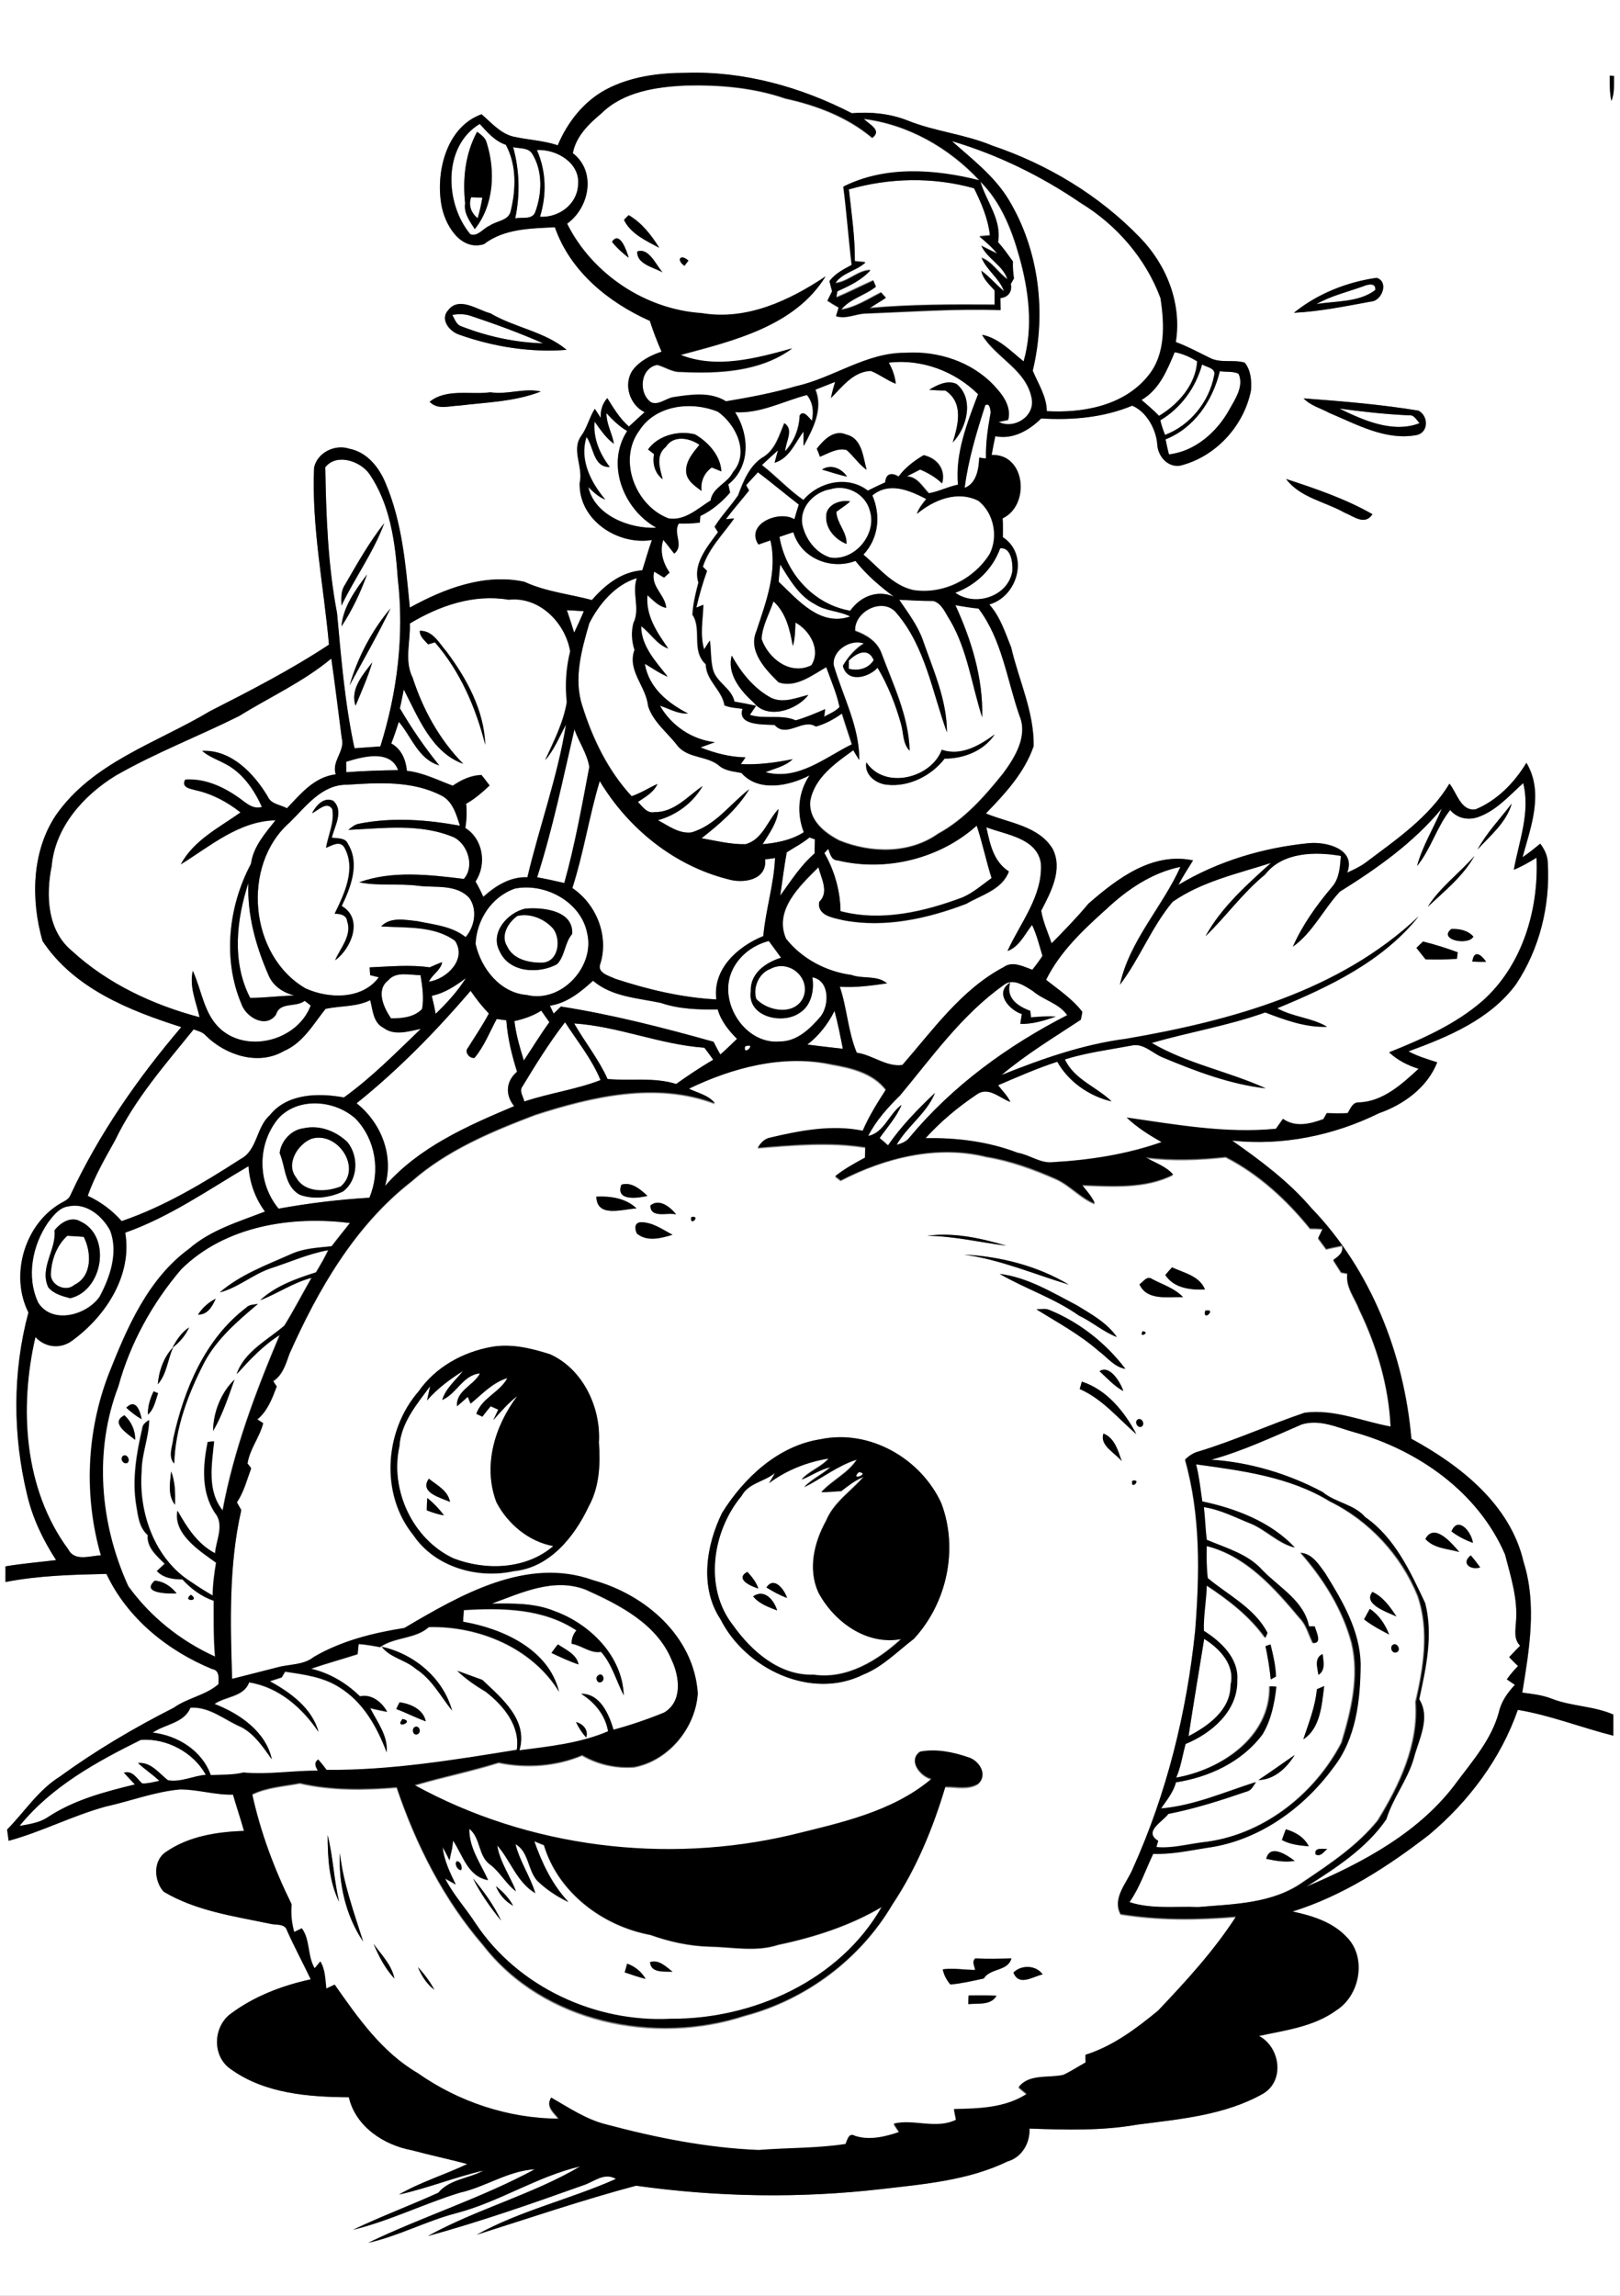 <?xml version="1.0" encoding="utf-8"?>
<!-- Generator: Adobe Illustrator 21.0.2, SVG Export Plug-In . SVG Version: 6.00 Build 0)  -->
<svg version="1.2" baseProfile="tiny" id="Layer_1" xmlns="http://www.w3.org/2000/svg" xmlns:xlink="http://www.w3.org/1999/xlink"
	 x="0px" y="0px" viewBox="0 0 621 880" overflow="scroll" xml:space="preserve">
<rect x="0" y="0" width="621" height="880" fill="#808080" stroke="none"/>
<path fill="#FFFFFF" d="M240.4,752.7c-0.2,0.8-0.7,2.5-1,3.4c2.7,0.9,5.3,1.8,8,2.5C245.9,755.8,243.4,753.8,240.4,752.7
	 M249.2,752.1c0.2,4.3,5.6,3.6,8.6,3.7C255.4,753.9,252.5,750.9,249.2,752.1 M190.1,723c1.2,3.2,3.6,5.9,6.6,7.5
	C195.1,727.5,192.8,725,190.1,723 M181.3,720c2.9,5.8,6.7,11.2,10.8,16.2C189.3,730.3,185.4,725,181.3,720 M175,713.5
	c-0.8,1.1,0.4,3.5,1.8,3.3C177.3,715.6,176.4,713.2,175,713.5 M179.9,701c4.5,3.6,3.4,10.7,8.2,14c3.7,2.9,5.9,7.3,9.7,10.1
	c-2.2-5.9-6.1-11.2-7.2-17.6c5.2,5.8,7.5,14.1,14.6,18.3c-2-6.5-6-12.2-7.6-18.8c5.2,2.9,4.7,9.9,8.3,14c3.5,3.4,7.6,6.1,12,8.2
	c-6.2-6.7-10.1-14.8-13.1-23.3c1.2,0.5,2.4,1,3.7,1.5c5.4,18.2,22.5,31,40.8,34.4c7.3,2.6,15,4.3,22.8,4.5
	c8.7,0.2,17.7,2.1,26.2-0.7c13.8-2.9,27.5-7.3,39.7-14.5c-16,28.1-49.2,43-80.9,42.9c-28.8,1.5-58.4-12.1-74.6-36.3
	c-3.8-6-8.6-11.2-11.9-17.5c1.4,0.8,2.7,1.5,4.1,2.3c-2.3-4.5-4.6-9.1-5-14.3c0.9,1.7,1.8,3.3,2.6,5c0.3-1.1,0.8-3.4,1-4.5
	c0.1-0.8,0.3-2.3,0.4-3c3.8,5.7,5.6,13.7,13.4,15.1C184.2,714.2,179.8,708.4,179.9,701 M7.5,699.9c12.2-15.1,29.5-24.5,46.5-33
	c9.8-0.7,20.1,4.7,24.9,13.4c-4.9,0.5-9.5,3-14.5,2.1c-3.5-2.7-6.5-7.1-11.5-6.6c2.6,2.4,5.6,4.4,8.2,6.8c-2.2,0.4-4.4,1.1-6.6,1
	c-2.1-1.9-3.6-5.1-7-4.1c1.3,1.5,2.8,3,4.2,4.5c-11.5,2.8-23.3,5.9-33.3,12.5C15.2,698.7,11.3,699.2,7.5,699.9 M455.6,665.5
	c1.9-12.5,4-24.9,6-37.3c6,3.7,12,10.1,10.1,17.7C471.8,655.4,463.1,661.5,455.6,665.5 M159.2,661.9c-1.6,0.5-1.1,3.4,0.7,2.9
	C161.6,664.3,161,661.4,159.2,661.9 M220.8,660.1c1,2.1,2.3,4.2,3.9,5.9C225.7,663.1,223.4,660.7,220.8,660.1 M154.3,658.9
	C150.9,663.1,159.4,659.9,154.3,658.9 M153.2,652.5c-0.3,0.6-1,1.9-1.3,2.6c3.8,1.4,7.5,3.3,11.3,4.7
	C162.3,655.2,157.3,653.1,153.2,652.5 M229.3,642.2c-1.5,0.9-0.1,3.6,1.4,2.4C232.2,643.6,230.8,640.9,229.3,642.2 M146.3,631.2
	c3.3,4.3,9.1,5,13.1,8.5c6.1,3.9,9.5,10.5,13.9,16C169.8,643.2,158.7,634,146.3,631.2 M211.4,633.6c3.4,1.6,6.8,3.2,10.3,4.4
	c-0.7-4-4.9-5.6-7.9-7.7C213,631.4,212.2,632.5,211.4,633.6 M188.5,614.7c11.4-4.2,23.8-10.1,36.1-5.2c12.9,5.8,27.3,13.1,32.9,27
	c3,6.4,4.2,16-2.9,20.1c-6.3,2.7-12.8,4.8-19.4,6.6c-1.8-5.9-5.1-13.8-12.4-13.8c5.2,3.3,9.2,8.2,10.3,14.4
	c-10.8,4.6-22.5,5.8-34,7.3c3.5-11.6-6.9-20-14.2-27c-3.2-1.2-6.4-2.3-9.6-3.5c3.3,3.1,7,5.7,10.9,8c6.8,5.3,13.3,13,11.9,22.3
	c-24.1,3.9-48.4,7.9-72.9,7.7c-1-1.3-2.1-2.7-3.2-4c-1.8,1.2-1,2.8-0.1,4.3c-9.5-0.1-19.1,1.6-28.6,0.7c-4.1,1.1-8.4,0.8-12.5,1
	c-3.3-9.4-12.7-15.2-22.3-16.3c4.8-3.4,12.1-3.7,14.5-9.6c7.4-0.5,13.2,4.8,19.6,7.5c5.1,2.7,8.3,7.7,11.6,12.3
	c-2.3-10.6-12.4-17.5-22-21.2c4.3-3,11.3-2.7,13.3-8.3c11.4,1.8,20.4,9.8,26.6,19c-2.5-9.1-10.8-15.1-18.7-19.4
	c1.5-0.5,3.1-1,4.6-1.5c0.3-0.5,1-1.6,1.3-2.2c7.1,1,14.6,2,20.8,6c9.1,5.6,14.4,15.2,18.1,24.9c0.7-6.2-3.6-11.6-6.3-16.9
	c2.2,0.5,4.3,1,6.5,1.4c-2-3.7-6-6.9-10.4-5.9c-5.3-5.1-11.7-8.9-18.8-10.6c5.9-2.1,12-3.7,17.9-5.6c0.1-1.3,0.3-2.6,0.4-3.9
	c2.8,0.2,5.5,0.7,8.2,1.2c5.6-4,13.5-3.1,18.7-7.7c19.1-0.5,39.6,8,49.9,24.8c-4.1-16.3-21.7-24.2-36.8-26.8c0.1-1.5,0.2-3,0.3-4.5
	c14.7-0.9,30.4-0.7,43.2,7.8c-1.3,1.4-1.9,3.2-1.9,5.1c3.9,0.6,7.2,3.8,11.3,3.1c4.3,4.8,5.9,11.1,8.7,16.7
	c-0.5-15.1-13-27.4-26.6-32.3C204.9,614.4,196.6,614.6,188.5,614.7 M331.2,566.2C331.5,566.5,331.5,566.5,331.2,566.2 M329.2,564.3
	C333.9,564.7,325.5,568,329.2,564.3 M485.4,712.5c3.6,0.8,7.2,1.4,10.9,0.8C493.4,711.1,486.9,706.6,485.4,712.5 M504.3,710.8
	c1.9,1.1,3.2-1.1,4.5-2.1C507.2,708.8,503.6,708,504.3,710.8 M491.4,705.3c3.2,1.7,6.7,2.1,10.3,2.4c-1.7-3.5-5.1-5.5-8.8-6.5
	C492.3,702.6,491.8,703.9,491.4,705.3 M482.4,682.3c6.1-0.1,10.9-4.7,13.9-9.6C491.6,675.9,487.1,679.2,482.4,682.3 M504.8,647.5
	c-0.5,6.7-3,12.9-5.2,19.2c6.6-4.2,7.1-13.3,8-20.4C506.9,646.6,505.5,647.2,504.8,647.5 M505.4,642c2.9-1.8,1.9-5.2,1.6-8
	C503.7,635.6,505,639.2,505.4,642 M534.3,630.3c-1.8,0.5-0.9,3.6,0.9,3.1C537.1,632.9,536,629.9,534.3,630.3 M485.1,631
	c0.9,4.2,1.6,8.5,2.1,12.8c0.5-0.3,1.5-0.8,2-1.1c-0.2-4.2-1.1-8.3-2.1-12.3C486.5,630.5,485.6,630.8,485.1,631 M525.1,616.7
	c-0.8,1.3-1.5,2.7-2.2,4.1c3,2.3,6.3,4,9.6,5.8C530.9,622.7,528.6,619,525.1,616.7 M526.1,610.2c-3.7,4.7,5.6,7.8,9.2,9.4
	C532.9,615.9,530.2,612.1,526.1,610.2 M458.5,561.3c17.4,2.4,35.8,4.7,51,14.2c15.1,7.4,27.3,20.6,33.7,36.2
	c4.6,13.2,2.3,27.4-0.8,40.7c1.2,16.4-6.2,31.9-14.5,45.4c-7.8,9.7-18.3,16.7-28.5,23.5c-11.7,8.4-26.6,8.6-40.4,9.7
	c-8.8-0.3-17.8,0.9-26.4-1.9c4-5.7,6.1-12.3,9.1-18.5c7,0.2,13.8-1.3,20.6-2.3c19.6-2.6,36.9-15,48.4-30.7
	c8.8-11.2,10.5-26,10.5-39.8c-0.3-12.8-7-24.2-13.6-34.8c-2.4-3.2-4.9-7.4-9.3-7.8c8.8,10,16.2,21.7,19.6,34.7
	c3,12.8-0.2,25.8-3.9,38.1c-10.4,20.1-30.6,35.8-53.5,38.2c-5.9,0.7-11.7,2.3-17.6,1.8c0.2-0.8,0.5-1.6,0.7-2.4
	c-5.8-3.4,1.6-7.2,3.9-10.3c10.3-2,20.2-5.2,30.1-8.6c1.8-0.4,2.4-2.3,3.5-3.6c-12,3.8-23.7,9-36.4,10.1c2.2-3.2,4.7-6.2,5.7-10
	c12.8-2,25.3-7.8,33.2-18.4c3.3-5.5,4.6-12,5.3-18.3c-0.8,0-1.7,0-2.5-0.1c0.3,19.5-18.6,32-35.9,35c1.9-4.1,2.5-8.6,3.6-12.9
	c10.1-4.1,20.1-12.7,19.8-24.5c0.6-8.4-6.3-14.7-12.8-18.9c-0.2-5.8,1-11.6,1.1-17.4c8.5,5.6,16.6,11.8,22.5,20.1
	c0.2-0.5,0.6-1.4,0.8-1.9c-4.9-9.6-14.9-14.5-22.9-21c-0.5-4.1-0.5-8.2-0.4-12.3c15.3,3.8,26.1,16.2,35.9,27.8
	c2.5,2.6,3.3,6.2,4.9,9.4c3.5,0.2,1.1-4.5,0.6-6.4c-0.7,0-1.5,0-2.2,0c-1.8-9.7-11.4-14.9-17.8-21.5c-5.6-6.2-14-8.5-21.4-11.7
	c-0.5-4.2-0.6-8.4-1.1-12.5c6.5,0.9,12.3,4,18.3,6.4c5.8,2.5,10.3,7.5,16.6,9.1c-9.2-9.9-22.6-15-35.5-17.7
	C460.2,570.7,459.7,565.9,458.5,561.3 M288.7,611.9c2.3,2.9,5.9,4.1,9.2,5.4C296.8,613.5,293.1,608.9,288.7,611.9 M293.8,608.5
	c2.5,1.6,5.1,3,7.9,4C300.7,609.3,296.7,604,293.8,608.5 M290.7,608.9c-0.9-2.5-2.5-4.5-4.2-6.4C281.5,605.2,288,608.1,290.7,608.9
	 M294.8,568.5c6.7-5,14.6-8.1,22.8-9.6c-2.9,3.4-7.4,4.7-10.4,8.1c3.8-1.5,7.1-3.9,11.1-4.8c-3.1,2.9-7.2,4.6-10.1,7.7
	c6.8-3.4,12.9-8.3,20.2-10.6c-3.4,5.3-9.4,7.9-13.6,12.5c2.5,0,5-0.3,7.6-0.4c2.7-2.1,5.5-4.2,8.6-5.5c-4.8,5.6-11.5,9.8-14.4,16.9
	c-4.6,8.3-7,18.4-3,27.4c6,11.3,18.5,20.4,31.8,17.9c-9,8.3-20.9,15.6-33.6,13.7c-13,0.5-23.8-9-30.9-19
	c-11.3-14.4-7.9-36.1,3.3-49.6c2.6-5,8.8-5.4,12.8-8.8C296.6,565.5,295.4,567.5,294.8,568.5 M567.4,600.8c-1.1-1.6-2.3-3.1-3.6-4.6
	C559.9,599.2,563.8,602,567.4,600.8 M546.4,589.9c3.3,3.7,8.5,3.7,13,5C556.5,591.5,549.8,583.5,546.4,589.9 M556.4,587
	c2.4,2,5.3,3.3,8.2,4.4C564.2,587.4,559,580.8,556.4,587 M499,546c6.8-2.2,13.5,1.1,20,3c24.6,6.9,47.7,23,58,46.9
	c2.2,8.5,5,17.2,4.2,26c-0.1,3.1-0.8,6.5,1.6,9c-1.4,1.5-2.8,2.9-4.2,4.4c1.1,1.2,2.2,2.3,3.4,3.4c-1.5,1.6-3,3.3-4.3,5.1
	c1,0.7,2.1,1.4,3.1,2.1c-2.9,3-5.3,6.5-6.2,10.7c-2.8,10-9.7,18-15.8,26.2c-14.2,19.5-36.3,31.3-58,40.5c11.2-7.2,23-14.7,30.7-25.9
	c2.5-8.2,8.1-15,10.5-23.3c1.9-7.3,6.6-15.5,2.1-22.7c2.6-12,5.4-24.6,2.3-36.8c-5.7-12.1-11.6-25.1-23-33c-4.3-5-11.4-5.5-16.3-9.6
	c-13.2-7-27.8-11.4-42.7-12.4C476.4,556.2,487.6,551,499,546 M163.8,574.2c-0.2,1.6-0.2,3.2-0.2,4.8c2.2,0.8,4.3,1.6,6.6,1.9
	C168.4,578.4,166.2,576.1,163.8,574.2 M172.5,575.7c-0.8-4.4-5.1-6.3-8.1-8.9C160.7,572.1,168.9,574,172.5,575.7 M163.7,536.8
	c3.9-4.5,8.7-8.1,13.8-11.2c-2.8,3.5-6.6,6.6-8,11.1c5.6-2.4,7.9-9.6,14.5-10.2c-2.3,4.6-9.3,6.6-8.8,12.6c1.4-1.2,2.8-2.4,4.1-3.6
	c0.3,0.6,0.8,1.9,1.1,2.6c4.4-3.6,8.4-8.1,14.1-9.8c-2.9,5.5-9.8,7.5-11.9,13.7c0.6,0.3,1.7,0.8,2.3,1.1c1-1.3,2.1-2.7,3.2-4
	c0.7,0.3,2.2,1,2.9,1.3c-0.5,1-1.4,3-1.9,4c2.9-3.3,5.7-6.6,9.2-9.2c-8.6,11.5-13.3,26.7-8,40.7c4.4,8.4,12.5,15.1,21.8,16.8
	c-10.3,9-25.9,9.5-38.3,4.7c-15.6-7.3-24.4-26.2-20.7-42.9c0.6-9,6.6-16.1,11.8-23.1C164.6,532.6,164,535.4,163.7,536.8 M19.5,488
	c0.3-5.3,2.3-10.7,6.3-14.3c2.1,0.1,4.2,0.3,6.3,0.4c3,5.9,3.3,15.1-3.6,18.4C25.2,495.5,19.1,492.5,19.5,488 M73.2,611.3
	C69.5,613.9,77,614,73.2,611.3 M59.3,605.9c-5.5,4.9,5.2,5,8.4,4.9C65.8,608.2,62.8,606.1,59.3,605.9 M65.6,564
	c-0.4,4.2-1.4,9.2,1.5,12.8C67.2,572.5,67.2,568,65.6,564 M47.1,558.1c-1.3,1.1,0.4,3.5,1.8,2.6C50.1,559.6,48.5,557,47.1,558.1
	 M51.8,551.9c0.1-3.6-1.4-7-4.1-9.4C41.9,545.4,49,549.7,51.8,551.9 M48.4,539.6c1.8,1.7,3.7,3.2,5.9,4.4
	C53.7,540.7,52,535.9,48.4,539.6 M58.9,533.3c-1.3,2.8-2.2,5.8-2.2,9c2.4-2.1,2.8-5.4,3.9-8.2C60.2,533.8,59.3,533.5,58.9,533.3
	 M81.7,548.5c3.6-6.1,5.8-13,8.2-19.7C84.7,533.7,81.7,541.4,81.7,548.5 M60.5,530.6c3.5-3.9,3.7-9.6,5.9-14.2
	C62.8,520.1,60.9,525.4,60.5,530.6 M66.1,516.6c2.7-2,5-4.7,6.4-7.8C69.6,510.7,67.6,513.6,66.1,516.6 M94.3,501.3
	c-15.7,12-23.7,31.2-27.9,49.9c-0.3,3.2-2.2,7,0.3,9.8c0.4-13.6,5.4-26.7,11.5-38.7c4.9-9.2,12.8-15.9,20.6-22.5
	C97.3,500.1,95.5,500,94.3,501.3 M75.9,503.9c3.7,0.2,5.5-3.2,6.8-6.1C79.9,499.2,77.6,501.3,75.9,503.9 M69.5,486.5
	c16.7-16.5,42.1-20.5,64.5-17.7c-2.3,3-4.8,5.9-7,8.9c-5.2,0.5-10.5,0.7-15.3,2.9c-9.5,4.2-19.6,7.9-27.6,14.8
	c6.8-1.8,12.4-6.8,19.1-9.1c7.5-2.4,14.7-5.7,22.5-7.1c-1.4,2.9-3,5.7-4.7,8.5c-7.5,2.4-15.5,5.2-21.4,10.7
	c6.7-2.6,12.7-6.8,19.7-8.6c-3.5,6.1-6.7,12.3-10.4,18.3c-6.5,5.6-15.4,10-18.3,18.6c5-5.5,10.2-11,16.5-15
	c-9.2,21.8-17.6,44-21.9,67.3c-6.1-7.6-4.2-17.6-3.3-26.5c-0.6,0.1-1.8,0.2-2.4,0.2c-1.8,9-2.5,19.1,2.7,27.1
	c3.9,4.6,0.6,10.4,0.1,15.6c-6.8-3.6-10.7-9.9-14.4-16.3c-1.7,8.8,8.4,15.3,14.8,19.9c-0.7,4.2-1.2,8.4-1.3,12.6
	c-2.8-1.6-5.5-3.2-8.1-5.1c-14.1-8.8-20.4-26.5-19.2-42.5c0-6.7,2.8-13,2.9-19.7c-1.3,0.8-2.5,1.7-2.6,3.3
	c-2.2,9.6-3.9,19.5-2.3,29.3c0.7,4.1,1.1,8.6,4.4,11.5c-0.4,4.8,3.4,7.9,6.5,11c-1,0.9-2,1.8-3,2.8c2.5,2.7,6.3,3.2,9.8,3.2
	c3.3,3.6,7.3,6.6,12,8.2c0,7.1-0.1,14.3,0.5,21.4c-13.2-6-24.9-15.3-33.3-27c-10.9-23.9-13.3-51.9-3.8-76.6
	C49.9,514.8,58.3,499.5,69.5,486.5 M20.9,471.6c0.8,7.2-5.8,14.3-2.4,21.9c2,2.5,5.4,3.4,8.4,4.2c12.6-2.9,16-24,3.8-29.5
	C27.1,466.1,23.1,468.8,20.9,471.6 M26.3,462.4c6.8-1.4,12.9,3.7,15.9,9.3c3.1,8.5-0.1,17.8-4.1,25.3c-4.9,7.1-18.1,10.7-23.5,2.3
	c-4.7-9.9-2.3-22.1,3.8-30.9C20.5,465.8,22.8,462.8,26.3,462.4 M48,472.5c17-6,31.8-16.4,47.2-25.5c0.4,6.3,2.6,12.3,6.3,17.4
	c-10,3.9-20.7,7-29,14.2c-15.9,11.6-23.9,30.4-30.9,48.1c-8.5,22.1-9.6,46.7-3,69.5c-4.2,0.1-10,2.5-12.5-2.3
	c-17-23.1-18.9-54.3-12.6-81.4c3.7,4.1,9.7,4.8,14.2,1.3C40.5,504.6,50.8,488.9,48,472.5 M119.4,436.5c9.9-3.1,19.5,11.1,11.3,18.2
	c-5.5,2.2-13.8,2.6-17.1-3.4C109.5,446.2,114.1,438.7,119.4,436.5 M116.3,432.5c-4.7,0.6-8.7,5-9.1,9.5c2.4,5.4,1.9,12.8,7.8,16
	c5.3,1.9,11.5,1.1,16.5-1.3c5.8-4.4,6.1-13.5,1.7-18.9C128.9,433.5,122.4,431,116.3,432.5 M106.7,428.7c7.6-8.3,21.7-7.1,29.6,0.1
	c7.7,8,9.6,20.1,5.3,30.3c-11.7,0.7-23.3,2.1-34.8,4.2C98.6,453.4,98.5,438.6,106.7,428.7 M371.3,764.9c0,0.8-0.1,2.5-0.1,3.3
	c3.7-0.4,8.6,0.6,10.8-3.2C378.4,764.8,374.8,764.8,371.3,764.9 M160.2,754c1.4,3.4,3.4,6.5,6.3,8.7
	C164.8,759.6,162.7,756.7,160.2,754 M388.5,756.1c2.1,5.4,7.3,1.6,11.2,0.7C397.1,753.2,391.5,753,388.5,756.1 M373.8,755.1
	c-4.1,0-8.3-0.8-12.4-0.3c0.4,2.2,1.5,4.1,2.9,5.8c4.3-0.3,8.6-1.3,12.8-2.3c2.6-4.1,9.2-2.7,10.6-7.7c-4.6,0.1-9.2,0.3-13.8,0
	C372.4,751.9,373.6,753.6,373.8,755.1 M143.2,745.1c2,4.8,4.4,9.5,8,13.3C150.1,753,146.2,749.3,143.2,745.1 M139.2,744.2
	c-3.5-11.1-7.6-22.2-8.9-33.9C129.7,721.9,132.6,734.4,139.2,744.2 M125.6,703.4c0,8.6,0.5,17.8,4.4,25.6
	C128,720.5,127.7,711.8,125.6,703.4 M434,567.6C433.3,571.6,438,566.7,434,567.6 M314.4,551.7c-16.1,2.5-29.3,14.7-37.6,28.2
	c-6.1,12.5-8.7,28.6-0.6,40.8c9.5,19,34.7,31.1,54.7,21.2c7.5-3,13.1-8.9,19.4-13.7c12.7-13.7,17.2-34.5,10.5-52.1
	C352.9,559,333.3,547.7,314.4,551.7 M423,549.5c-1.6,4.6,4.5,7.4,7,10.6C428.6,556.1,427.3,551.2,423,549.5 M436,544.2
	c-1.3,1.1,0.4,3.6,1.8,2.5C439.1,545.6,437.5,543.1,436,544.2 M414.7,529.6c-0.2,0.7-0.6,2.2-0.8,2.9c8.7,3.8,14.7,11.2,21.7,17.3
	C431.1,541.2,424.2,532.7,414.7,529.6 M421.5,525.6c2.9,2.7,5.6,5.7,9.1,7.6C429.5,529.7,425.2,523,421.5,525.6 M188.3,516.3
	c-11,2-21.5,7.8-27.9,17.1c-13.1,15-14.8,39.4-2,55.1c8.2,12.2,24.6,16.9,38.5,13.8c13.7-1.3,23.2-13.2,28.7-24.8
	c4.1-7.5,4.5-16.2,3.9-24.5c0.8-13.5-6.1-28.1-18.7-33.8C203.7,516.8,195.9,515,188.3,516.3 M438,510.3
	C436.3,513.2,441.3,510.6,438,510.3 M462,502.4C460.9,507,466.7,501.4,462,502.4 M397.3,501.9c8.1,5.1,16.6,9.6,23.9,16
	c3.3,2.4,5.9,6.1,10.2,6.8c-7.4-9.7-17.4-17.7-28.7-22.4C401,501.4,399.1,501.8,397.3,501.9 M436.8,492.3c2.9,6.4,11.1,4.7,16.7,4.9
	c-3.2-3.3-7.8-4.8-11.8-6.9C439.7,488.8,438.3,491.3,436.8,492.3 M383.2,488.3c9.9,5.8,21,9.4,30.5,16c5,2.4,9.3,6.2,14.5,8.2
	c-3.8-5.5-9.9-8.8-15.4-12.2C403.3,495.4,393.9,489.6,383.2,488.3 M449.3,485.8c-0.9,0.9-1.7,1.9-2.6,2.9c3.2,5,9.7,5.8,15.2,5.6
	C459.9,489.1,453.8,487.9,449.3,485.8 M369.6,480.9c13.9,2,26.8,7.5,40.1,11.5C397.8,485.2,383.4,481.5,369.6,480.9 M355.4,473.7
	c10.3,0.1,20.2,2.5,30.4,3.8C376,474.6,365.6,472.3,355.4,473.7 M245.6,468.5c-2.5,0.2-2.2,2.5-1.5,4.3c3.9,3.3,9.4,1.9,13.7,0.5
	C254,471.3,250,468.5,245.6,468.5 M265,466.5C264.2,470.5,269,465.8,265,466.5 M249.3,462.1c0.1,5.1,6.6,2.5,9.9,3.4
	C257,462.7,252.6,459.2,249.3,462.1 M228.6,458.7c0.2,8.3,10.1,4.7,15.4,4.5C240,459.3,234,458.4,228.6,458.7 M238.2,454.1
	c-2.4,6.4,6.3,5.2,10,4.3C245.5,455.9,242.1,452.9,238.2,454.1 M264.1,417.3c16.8-8.1,36.1-13.2,54.7-9c7.5,1.3,15.8,3.3,20.7,9.7
	c-3.2,5.1-6.5,10.3-8.9,15.8c-11.8-2.4-23.8-0.1-35.3,2.6c-2.3,0.3-3.8,2-4.9,3.9c13.6-1.1,27.6-2.4,41.2-0.2c0,1.3-0.1,2.7-0.1,4
	c-3.9,2.1-7.9,4.3-11.4,7.1c0.5,0.4,1.6,1.2,2.1,1.6c16.9-8.8,37-13.9,55.9-9.1c9.2,1.5,18.1,4.8,26.6,8.5c5.4,2.4,9.3,7.3,14.9,9.5
	c-1.2-2.7-3.1-4.9-4.9-7.1c11.6,0.4,24.3,1.4,34.9-4c-2.7-3.3-6.9-4.5-10.5-6.6c10.2,1.3,20.5,0.9,30.7-0.2
	c12.7,6.5,23.4,16.4,32.3,27.4c1.6,0,3.2,0.1,4.8,0.2c-0.5,1.2-1.1,2.3-1.7,3.5c1,1.4,2,2.8,3.1,4.2c2-0.5,4.1-0.9,6.1-1.3
	c0.6,2.6-1.5,4.1-3.4,5.5c1,1.6,2,3.1,3,4.7c0.6,0.1,1.8,0.3,2.4,0.5c-0.7,5,2.8,9.1,4.5,13.6c6.8,14.1,11.4,29.4,12.1,45.1
	c-10.9-2-21.7-6.8-33-5.3c-13.6,4.6-26.8,10.5-40.5,14.8c-2,0.5-3.7,1.8-5.3,3.1c6,21.2,5.6,43.5,3.9,65.3
	c-3.2,31.4-10.9,62.5-23.9,91.4c-2.2,5.5-8.1,11.3-4.7,17.5c14.6,2.4,29.4,2.2,44.2,1c-8.5,13.2-19.1,24.8-29.9,36.1
	c-8.4,7-17.3,13.7-27.8,16.9c0,0.7,0,2.1,0.1,2.9c-2.9,1.6-5.6,3.4-8.6,4.8c-5.6,1.3-13.1-0.5-17.1,4.7c1,0.9,2.1,1.7,3.1,2.6
	c-8.4,5.4-18.3,5.6-27.9,5.8c0.2,1,0.6,3,0.8,4.1c-7.7,3.8-16.1-0.3-23.9,1.5c0.5,0.8,1.6,2.4,2.1,3.2c-5.4,1.8-11.3,3.4-16.9,1.5
	c-2.5-1.4-2.9,1.4-3.7,3.1c-11,1.7-22.2,1.4-33.3,2.3c-19.8-0.8-39.3-4.7-58.4-9.8c-7.7-1.9-14.3-6.4-21.1-10.3
	c-2.2,3.3,1.1,5.7,2.9,8.1c-19.4-0.1-38.3-6.4-54.1-17.5c-13.7-7.9-22.9-21.2-31.8-33.9c-1.1,0.5-2.1,1-3.2,1.5
	c-0.4-3.5-0.4-7.2-2.3-10.4c-0.6,0.6-1.7,2-2.2,2.6c-2.8-4.7-1.6-10.7-4.9-15.3c-1,0.5-1.9,0.9-2.9,1.4c-1.1-3.4-1.3-7-1-10.6
	c-6.7-13.5-11.9-27.5-15.1-42.2c5.7-2.8,12.1-3.1,18.3-4.3c12,2.8,24.8,2.6,37.1,1.6c7.4,21.9,18,42.9,33.2,60.5
	c23,29.7,65.6,38.4,100.3,27c23.4-6.2,44.2-21.7,56.5-42.6c9.2-13.8,15.6-29.3,20.3-45.1c4.1,0,8.8,1.2,12.5-1.1
	c4-3.3,0.4-8.8-3.6-10.1c-5.9-2.1-12.5-3.4-18.6-2.2c-4.8,3.2,0.2,9.4,4.4,10.4c-15,12.7-35,16.8-53.6,21.5
	c-48.3,11.4-101,4.9-144.6-19.1c10.7-3.2,21.6-5.3,32.3-8.7c10.6,2.2,22,1.4,32-2.8c6,3.5,13,5,20,4.5c13.2-2.5,23.5-15.1,24.3-28.2
	c-1.5-21.8-20.1-37.8-40.1-43.3c-25.4-9.3-51,5.7-72.4,18.3c-12,1.9-24.1,4.9-34.7,11.1c-4,3.2-9.3,2.7-14,4
	c-5.8,1.5-11.6,2.9-17.3,4.4c-0.7-21.6-1.3-43.5,3.5-64.7c-0.5-1-1.1-2-1.7-3c2.7-4,3.9-8.6,5.5-13c-0.3-0.4-1.1-1.3-1.4-1.8
	c0.8-5.6,4.6-10,6-15.5c-0.6-0.4-1.7-1.1-2.3-1.5c4-3.3,5.7-8,7.5-12.6c-0.5-0.7-0.9-1.4-1.4-2.1c3.7-2.3,4.9-6.6,6.3-10.5
	c11-24.7,25.1-49.2,46.8-66.1c13.6-12,30.6-19.1,47.4-25.5c22-7.1,46.5-12.8,68.9-4.3C271.6,419.7,267.5,419,264.1,417.3
	 M285.6,401.1C290.5,399.4,284.7,405.3,285.6,401.1 M220.1,392.3c16.9,1.1,32.9,8.1,49.9,9.3c1.1,1.5,2.3,3,3.4,4.6
	c-4.9,2.9-9.6,6-14.2,9.3c-8.6-2.6-17.6-1.1-26.3-1.9C229.5,406,224.2,399.5,220.1,392.3 M200.3,416.4c5.1-8.4,10.3-16.8,16.3-24.5
	c4.7,7.3,10.3,14.1,13.6,22.2c-9.3,3.6-19.6,4.9-29.2,8.2C200.6,420.3,198.9,418.2,200.3,416.4 M309.5,400.4
	c4.4-3.4,7.9-7.9,10.4-12.9c1.3,4.8,2.3,9.7,3.2,14.5C318.6,401.5,314,401,309.5,400.4 M197.2,391.4c3.6-0.8,7.1-2,10.3-4
	c1,1.5,2.1,3,3.1,4.4c-3.5,4.8-6.5,9.9-9.8,14.7C199.3,401.6,197.8,396.6,197.2,391.4 M124.8,386.7c5.7-1.2,11.8-0.7,17.2-3.4
	c1,3.8,1.1,8.6,5.1,10.6c4.2,3.2,9.7,1.3,14.3,0.4c-9.5,9.1-18.8,18.6-29.5,26.3c-9.7-1.7-21.7-1.6-28.4,6.8
	c-5.3,4.7-4.7,13.4-11.2,16.8C77.8,453.5,63,462.5,46.7,468c-3.6-4.1-8.1-7.4-13-9.7c2.7-7.5,6.7-14.3,10.5-21.3
	c7.5-15.8,19.2-29,30.1-42.5c1.7,0.6,3.5,0.9,4.7,2.4c7.6,7.5,20.1,11.7,29.9,5.9C116.2,399.8,120.1,392.6,124.8,386.7 M136.7,422.9
	c16-12.9,30.4-27.5,43.7-43.1c2.1,3,4.4,6,7,8.7c-2.4,4.5-5.3,8.8-8,13.1c-1.5,1.7,0.5,4.3,2.5,3.9c3.7-4.5,5.8-9.9,8.5-14.9
	c0.9,0.1,2.8,0.4,3.7,0.5c0.4,6.7,2.1,13.3,4.1,19.7c-4.3,3.6-4.6,8.9-1.1,13.2c-17.9,7.5-36.5,15.7-49.5,30.6
	C151.1,442.8,146.1,430.4,136.7,422.9 M391.7,388.7c-0.2,1.2-0.4,2.4-0.5,3.7c4.6,0.2,9.2-1.2,13.6-2.8c-3.2-0.2-6.4,0-9.5,0.3
	c-0.1-0.6-0.2-1.9-0.3-2.5c-4.7-1.7-9.5-4.9-7.7-10.8C381,380.4,386.9,387.2,391.7,388.7 M384.6,377.7c3.6-3.1,8.2,0.2,11.4,2.3
	c4.1,3.5,9.9,4.6,13.1,9.2c-22.7,11.6-43.8,27-60.3,46.7c-1.2,1.7-3.2,2.5-5.1,3c4.1-7.2,11.6-12.1,14.7-19.9
	c-6.6,6.1-12.9,12.6-18,20.1c-1.1-0.9-2.2-1.8-3.2-2.8c2.9-4.2,6.4-8,8.4-12.7c-4.8,3.4-6.7,10.8-12.8,11.9
	c3-5.9,7.5-10.9,12.2-15.5C357.3,405.1,368.7,389,384.6,377.7 M210.8,385.5c6.5-1.1,11.7-5.3,16.6-9.5c7.3,6.2,17.1,6.6,26,8.5
	c7,2.4,14.5,2.6,21.8,2.5c1.2,4.5,4.2,8,7.4,11.3c-2.1,2-4.2,4.1-6.4,6c-0.9-1.6-1.8-3.3-2.6-4.9c-19.3-5.4-38.7-10.4-58.5-13.5
	c-0.9,0.9-1.9,1.8-2.8,2.7C211.8,387.5,211.3,386.5,210.8,385.5 M165.5,381.7c5-1,9.2-3.8,13.1-6.8c-3.2,5.1-7.3,9.5-11.6,13.7
	C166.6,386.2,166,384,165.5,381.7 M148.8,375.8c3-3.6,8.3-2,12.4-2.1c0.7,4.3,1.3,8.7,0.6,13c-3.1,3.2-7.7,3.6-11.9,3.6
	C147.1,386.3,143.9,379.5,148.8,375.8 M295.3,371.4c7-3.8,15.3,3.1,12.8,10.5c-3,7.5-13.6,6-18.2,1
	C288.6,378.6,290.9,373,295.3,371.4 M280.5,372.4c2.6-5.9,8-10.1,14.2-11.7c1.6,2.1,3.1,4.3,4.7,6.4c-5.9,1.8-11.9,5.9-11.6,12.9
	c-1.4,9.7,12,12.8,18.5,8.4c4.7-2.7,5.9-8.8,5.1-13.8c6.6,1.2,6.6,10.5,3.2,15c-4,4.6-9.1,9.6-15.5,9.6
	C285.7,400.5,275.3,384.3,280.5,372.4 M198.3,351.1c4.8-1.2,10.5,1.1,13.7,4.9c3.1,4.1,2.1,12.6-4.1,13c-5,0.2-11.3-1.2-13.6-6.3
	C191.8,358.6,194.8,353.6,198.3,351.1 M201.3,348.3c-6.7,1.6-13.6,9.2-9.7,16.3c3.7,8.3,15,8.8,22,5c3.1-3.2,2.8-8.2,5.8-11.6
	C219.9,348.8,207.9,347.7,201.3,348.3 M197.4,340.6c11.6-2.3,25.4,5.1,27.7,17.2c3,12.8-10,26.8-23.1,23.6
	c-10.3-0.8-17.6-10.1-19.7-19.6C182.8,352.6,188.4,343.7,197.4,340.6 M95.9,382.5c-7.1-13.7-5.3-29.9-0.6-44.1
	c-0.6,12.3,2.8,24.4,7.8,35.6c1.8,4.1,5.6,6.5,9.8,7.6C107.1,381.7,101.5,382.6,95.9,382.5 M310.3,321c0.5,0.2,1.5,0.6,2,0.8
	c-0.1,1.8-0.1,3.6-0.1,5.4c-5.3,4.6-9.1,10.5-13.2,16.2c0.9-5.5,1.5-11.1,2.5-16.6C304.5,324.8,307.6,323.2,310.3,321 M378.1,317.1
	c7.6,3,19.5,4.1,21,14c0.7,12.5-7.9,22.8-12.8,33.5c4.5-1.7,6.5-6.5,9.4-10c1.8,3.8,2.8,7.9,4,11.9c-1.2,1.8-2.5,3.6-3.9,5.3
	c-3.4-1.2-7.6-3.5-11-1c-16.2,8.6-27.1,23.9-38.8,37.5c-6.1,0.8-11.5-3.9-17.5-4.7c-3.4-8.1-3.7-17-6.5-25.3
	c6,0.4,12.1-0.5,18.1-1.3c-3.8-3.2-9.2-1.6-13.6-3.2c-9.7-1.3-19-6.2-25.1-13.9c-4.8-11,5.4-20.4,12.4-27.4c1,4.3,4.2,9.6,0.3,13.3
	c-0.7,5.4,5.4,6.1,9.2,7c15.9,3.1,32.3-0.6,47.2-6.3c5.8-3.4,13.8-5.4,16.3-12.4C380.8,330.2,379.5,323.5,378.1,317.1 M321.1,329.8
	c18.4,4.4,39.2-0.7,53.3-13.4c2.2,6.6,3.6,13.4,5.7,20.1c-3.6,2.6-7,5.6-11.1,7.4c-14.8,5.5-31.2,9.4-46.8,5.3
	c-0.1-7.7-2.3-15.6-6.2-22.3c0.4-0.4,1.1-1.2,1.5-1.6C318.2,327.2,318.6,329.8,321.1,329.8 M564.4,368.6c1.8,0.1,3.5,0.1,5.3,0.1
	C567.7,365.8,565,363.9,564.4,368.6 M545.5,360.9c-0.9,0.8-1.7,1.7-2.6,2.5c1.2,1.5,2.3,2.9,3.5,4.4c4,0,8,0.1,12-0.2
	c0.1-0.6,0.2-1.9,0.3-2.5C554.4,363.4,550,362,545.5,360.9 M556.3,356.1c-5.1,4.1,6.7,6.5,8.5,2.9
	C562.7,356.7,559.3,356,556.3,356.1 M547.3,347.6c6.4-6,13.6-11.7,17.9-19.5C559.4,334.7,552,340,547.3,347.6 M566.4,325.6
	c4.9-5.3,11.1-10.4,13.1-17.6C575.1,313.8,569.9,319.2,566.4,325.6 M566.3,313.3c7.1-2.4,12.2-8.3,17.6-13.2
	c2.8,11.2-1.7,22.3-3.6,33.2c3.1-1.2,5.9-2.9,8.7-4.6c0.9,19.8-5.4,41.2-20.6,54.8c-10.4,9-23.2,14.7-35.9,19.8
	c3.2,3,7.2,4.9,11.3,6.3c-6.4,5.9-13.7,12.6-22.9,12.9c-2.4-0.1-3.2,2.4-4.3,4.1c-2.7,0.1-5.3,0.1-8,0c-0.3,0.6-1,1.7-1.3,2.3
	c-5.1,1.9-10.6,3.3-15.5-0.1c-0.9,1.3-1.8,2.5-2.7,3.8c-19.2,1.9-38.3-1.6-57.2-4.3c4,3.8,8.6,6.7,13.4,9.4
	c-13.4,4.7-27.5,6.9-41.6,7.7c-4.9,0.6-8.9-2.8-13.6-3.6c-11.2-4.3-23.3-5.8-35.3-5.6c5.7-6.3,12.3-11.9,19.4-16.6
	c4.5-3.5,8.9,1.2,13.1,2.7c-1.1-2.4-3.1-4.2-4.7-6.4c7.5-3.1,15-6.5,22.7-9c4.3,7.7,12.3,13.3,20.8,15.2
	c-5.8-5.6-14.3-8.4-17.9-16.1c8.3-2.6,17-3.8,25.5-5.3c4.6-1,8,3,11.9,4.5c12.7,5.4,25.9,10.4,39.6,11.9
	c-14.3-6.5-30.1-9.4-43.7-17.4c14.4-4.2,29.3-6.6,43.5-11.7c7.6,2.9,15.5,5.8,23.7,5.5c-5.9-3.5-13.1-3.7-19.1-7.1
	c19.9-8.1,40.5-18,54.2-35.2c-30.3,28.7-72,40-112.1,46.9c-16.5,2.2-32.4,7.8-47.8,13.9c9.5-8,20.1-14.4,30.4-21.2
	c0.2-0.8,0.4-2.2,0.6-3c-3.8-5-9.1-8.4-13.9-12.3c5.4-10.8,14.3-19.3,23.2-27.2c8-7.5,17.5-13.9,28.3-16.1
	c-7,15.4-19.6,28.2-23.2,45.2c7.6-10,12.1-22.2,20.2-31.8c11.2-7.8,24.9-10.8,37.7-14.9c-9.3,8.4-19,17-25.1,28.1
	c7.9-7.6,14.3-16.7,22.9-23.7c6.7-8.6,19.2-8.8,29-7.1c-0.4,4.1-0.5,8.5-3.3,11.8c-6,7-11.4,14.6-15.1,23c7.6-5.4,11.7-14.4,18-21.1
	c14.3-8.8,28.3-18.8,39.1-31.9c-3,7.4-7.5,14.3-9.5,22.1c5.3-6.5,7.5-14.9,12.7-21.5C558.6,313.6,562.5,314.4,566.3,313.3
	 M229.9,299.4c10.8,18.2,28.5,32.4,49.1,37.6c5.9,1.8,15.1,0.4,14.3-7.6c1.3-0.2,2.5-0.4,3.8-0.5c-0.5,10.1-3.6,19.8-4.5,29.9
	c-9.8,4-19.5,12.6-18,24.3c-13.2-0.7-26.2-3.8-38.7-7.9c-2.5-1.2-7.3-2.3-5.7-6c3.2-10.6-1.6-22.6-10.8-28.8
	C223.8,327,225.9,312.9,229.9,299.4 M119.6,311.7c2.3-1,5.8-4.9,7.7-1.6c0.9,5-1.6,9.9-2.4,14.8c2.3-0.9,5.4-3,7.1,0
	c4.5,8.2-0.1,17.7-3.8,25.3c2-0.1,4.6,0.4,4.8,2.8c2,5.5-2.6,10.3-4.6,15c6.3-4.5,10.9-16,2.5-20.8c3.5-7.2,7.1-16.3,2.4-23.8
	c-1-2.5-4-2-6.2-2.4c1.1-4.4,4.7-10.3,0.6-14.1C124.1,305.3,121.1,308.8,119.6,311.7 M133,300.8c12-0.8,25-1.6,36.1,4.1
	c4.4,2.2,5.9,7.3,7.2,11.6c-12.7-2.3-25.8-3.3-38.5-0.8c-1.7,0.3-3,1.4-4.3,2.4c13.5-0.6,27.7-2.6,40.6,2.9
	c5.3,2.7,7.9,11.2,3.7,15.9c-13.2-1.6-27.4-3.3-40.1,1.3c7.4,1.4,15,0.3,22.4,1.3c6.7,0.9,14.8-0.8,19.8,4.7c3.2,4.5,2,11-1.4,15
	c-5.3-4.2-12.1-4.7-18.5-6.1c-4.6-0.4-10.3-1.7-13.9,2c9.5,0.7,20.2-0.3,28.3,5.5c4.7,7-3.2,14.7-10,15.7c1.3-2.8,4.5-4.3,5.1-7.5
	c-1.6,0.6-3.2,1.3-4.8,2c-7.6-1.1-15.4-0.3-23,0c0.1,0.8,0.2,2.3,0.2,3c0.8,0.2,2.5,0.6,3.3,0.8c-6.3,8.6-19.2,8.3-28,4.3
	c-21.6-12.5-24.8-47.3-6.1-63.7C117.3,309.1,123.4,300.6,133,300.8 M132.7,292c6.3-1.9,16.8-4.8,20,3.2c-6.6,0.1-13.3,0.3-19.9,0.8
	C132.8,294.6,132.7,293.3,132.7,292 M220.2,279.6c1.8,4.8,4.9,9.3,5.7,14.3c-2.9,14.9-5.5,29.9-9.6,44.5c-3.4-0.8-6.9-1.5-10.4-2.2
	C211.8,317.8,215.7,298.6,220.2,279.6 M91.6,274.5c11.8-7.3,24.7-13.1,35.4-22c1.4,10.2,2.6,20.3,4,30.5c1.4,5-4,8.8-2.3,13.9
	c-8.2,1-13.4,7.4-18.7,13c-2.5-1.4-6.1-1.5-7.3-4.4c-5.3-8.9-14-18.2-25.2-17.6c2.6,2.2,5.9,3.3,8.9,5c6.6,3.4,11.1,9.9,14,16.5
	c-3.9,1.1-6.5-2.2-9.5-4c-5.8-4-12.8-7-19.9-6.5c-1.6,3.1,2,3.5,4.1,4.1c6.3,1.4,12.1,4.5,17.1,8.5c-8.1,5.9-18,10.8-22.9,19.9
	c11.3-7,22.3-16.6,36.3-16.9c-4,5-8.5,10-9.4,16.7c-8.7,16.1-10.9,36.5-3.7,53.6c1.8,5.2,9.4,9.6,13.3,4.2c1.5-5.1,7.5-2.6,11-5.3
	c0.8,0.6,1.6,1.2,2.3,1.8c-4.9,13.2-23.8,18.5-34.5,9.1c-6.5-5.8-7.2-14.9-10.7-22.4c-1.4,6.1,1.3,11.9,2.6,17.8
	c-17.9-4.8-35.2-12.9-48.9-25.4c-9.5-7.8-10-21.4-7.8-32.5c1.3-14.9,12.2-27.1,24.5-34.7C59.5,288.6,75.9,282.3,91.6,274.5
	 M325.4,253.2c2.9-2.9,7.4-5.2,9.6-0.1c-2,3.3-6,4.3-9.6,3.3C325.3,255.6,325.3,254,325.4,253.2 M217.3,233.9
	c2.2,0.1,4.4,0.2,6.5,0.4c-1.2,2.8-2.4,5.5-3.7,8.2C219.2,239.6,218.2,236.8,217.3,233.9 M296.5,230.5c4.9,4.4,6.3,11,7.5,17.2
	c0.8-2.9,0.8-6,1-9c5.5,2.9,9.9,10.5,6.1,16.4c-8.2,4-16.5-2.6-19.1-10.1C292.2,239.9,294.9,235.3,296.5,230.5 M361,287.4
	c-4,10.9-21.8,15.5-28.9,4.8c-0.9,4.7,3.6,8.2,7.9,8.6c8.4,1,17-3.4,22.1-10c7.3,0,15-3,19.2-9.3C375.4,285.7,368.4,289.9,361,287.4
	 M344.7,229.9c4.4,0.2,8.8,0.4,13.2,0.2c3.3,1.1,4.6,4.9,6.4,7.6c6.6,11.4,8.2,24.7,12.2,37c0.4-14.9-4.1-29.5-10.3-43
	c3,0.5,5.9,1,8.9,1.3c9,11.9,10.9,27.3,15.7,41.1c3.2,7.9-1.7,16-6.3,22.2c-7.1,8.9-14.8,17.6-24.9,23.1c-11,7.8-25.7,7.5-37.8,2.6
	c-5.8-3-11.9-7.9-11.2-15.2c1.6-9,9.6-14.5,16.5-19.5c0.8,1.3,1.5,2.5,2.3,3.8c0.1-12.6-6.3-24.3-9.8-36.3
	c-0.7-5.7,6.4-10.3,11.6-8.4c-3.5,2.1-6.1,5.2-8.1,8.6c1.7,6.6,9.8,4.5,13.3,0.7c4,6.7,6.9,14.1,9,21.6c1,3.4,0.5,7.5,3.3,10.2
	c-0.3-13.3-6.4-25.4-10.9-37.6c-1.7-4.3-5.8-6.8-10-8.3c-0.4-7.6,11-13.2,16-6.7c10.9,12.9,13.6,30.2,19.2,45.6
	c0-12.4-5.3-24-9.3-35.5C351.7,239.6,348,234.8,344.7,229.9 M160.9,241.8c0,2.3,1.9,3.6,3.2,5.2c0.8-0.3,1.7-0.6,2.6-0.8
	c9.7,11.1,15.8,25.1,19.3,39.3c-0.3-13.1-7.1-25.4-14.8-35.7C168.4,246.6,165.9,241.6,160.9,241.8 M157.1,239
	c11.3-6.8,24.5-11.4,37.8-9.2c11.8-1.3,21.7,8.8,23.6,19.8c-1.6,6.4-2,13-1.3,19.5c-1.3,7.8-5,15-8.3,22.2c3.5-4,5.4-9.1,8-13.7
	c-3.1,19.9-10.1,39-14.8,58.6c-6.5-0.3-12.3,3.3-16.9,7.5c-0.9-2-1.9-4-3-5.9c4.4-6.5,2.9-16.2-3.9-20.5c0.5-3.1,0.7-6.2,0.3-9.3
	c3.4-1.9,6.3-4.4,9-7c-1-1.4-2.1-2.7-3.1-4c-4.1,0.1-7.7,1.8-11,4.1c-5.8-2.2-11.4-5.1-17.6-5.7c-0.4-4.2-2.1-8.4-6-10.5
	c1-2.7,2-5.5,2.9-8.3c4.9,5.8,7.5,14.4,15.5,16.7c-5.6-6.9-10.6-14.2-15.1-21.9c0.6-2.4,1-4.8,1.5-7.2c5.5,10.6,10.7,24.3,22.8,28.5
	c-9.1-9.3-15.4-20.8-19.4-33C154.9,253.2,157.4,245.9,157.1,239 M225.9,238.9c3.8-7.5,10-14.8,18.3-17.3c-2,5.7,1.4,11.7-1.3,17.2
	c-0.9,3.4-0.6,7,0.4,10.3c-2.8,8,4.5,14,5.2,21.5c2,6.3,7.6,10.3,11.4,15.4c4.1,4.9,11.6,3.6,16.2,7.8c2.4,1.7,5.4,1.9,8.2,2.5
	c6.5,7.5,18.3,5,26.1,0.9c-4.4,6.6-5,14.5-2.2,21.8c-4.7,3-10.3,4.1-15.8,4.6c2.6-4.2,5.7-8.4,6.1-13.5c-4.2,4.4-6.1,11.8-12.7,13.5
	c-5.7,0.1-11.3-1.3-16.8-2.3c6.9-5.4,13.7-11.2,18.3-18.8c-7.3,5.6-13,14-22.3,16.6c-4.7,0.5-8.7-2.6-12.7-4.7
	c7.1-2,13.4-6.6,17.1-13.1c-5.8,3.9-10.9,10.1-18.4,10c-3,0.6-4.6-2.1-6.4-3.9c2.8-1.9,6-3.6,7.5-6.9c-3.3,1.5-6.4,3.5-9.9,4.7
	c-9-9.8-14.9-22-18.9-34.6C219.8,260.2,223,249.1,225.9,238.9 M299.1,216.4c3.5,5.7,7.1,12,13.3,15.2c4.1,2.7,9.2,2.5,13.5,4.7
	c-11.6,4-20-6.3-27.4-13.3C298.7,220.8,298.9,218.6,299.1,216.4 M383.4,210.2c4.2-0.6,4.9,5.7,4.6,8.8c-1.6,9.7-14.1,13.8-21.9,8.3
	C374.1,224.3,380.5,218.2,383.4,210.2 M298.8,205.8c1.8-0.7,3.6-1.3,5.4-1.8c2.8,10,14.4,14.6,23.8,11c4.2,5.3,9.3,9.7,14.7,13.7
	c-6.4-2.7-12.9,0.1-16.7,5.4C311.8,231.8,301.1,219.7,298.8,205.8 M334.4,189.9c6.5-5.3,14.1-2,20.6,1.3c-1.4,1.7-2.9,3.5-3.6,5.7
	c6.5-5.3,15.5-9.1,23.6-5c5.9,4.7,7.7,13.7,4.3,20.4c-6.1,9.7-17.9,15.6-29.3,13.8c-7.9-1.8-13.1-8.6-19.1-13.6
	C336.9,206.4,337.7,197.5,334.4,189.9 M316.7,198c-0.1,4.8,3.6,8.8,7.8,10.5c0.2-4.6-3.8-7.9-3.9-12.3c1.7-1.4,3.7-2.5,5.3-4
	C322,191.4,316.6,193.5,316.7,198 M318.4,187.5c6.2-1.9,13.3,1.8,15,8.1c3,9-5.7,19.6-15.2,18.1c-5.6-1.8-9.6-7.3-10.7-12.9
	C306.5,194.2,312.1,188.5,318.4,187.5 M280.5,251.3c-1.9,7.1,3.3,13.5,8.3,17.9c5.3,6.7,16.6,3,21-2.9c-4.6,1.1-9.6,3.4-14.3,1.1
	C289,263.8,284.1,257.8,280.5,251.3 M286,186c1.5-1.7,3-3.3,4.6-4.9c5.3,4,10.4,8.3,15.7,12.4c-0.6,1.9-1.2,3.7-1.7,5.6
	c-6.1-3.6-18.9,1.9-13.8,9.7c1.5-0.5,3.1-1,4.6-1.6c2.8,11.9-1.7,23.7-5.4,34.9c-3.2,7.6,3.6,14.6,8.5,19.5
	c6.5,2.3,12.8-2.7,18.3-5.8c1.8,5.1,4,10,5.1,15.3c-1.6,1.7-3.8,2.6-5.9,3.7c0.1-0.7,0.3-2.2,0.4-2.9c-3.7,1.7-7.4,3.3-11.3,4.3
	c-5.6-2.5-11.9-0.3-17.6-2.1c0.8-1.2,1.6-2.3,2.4-3.5c-2.8-0.6-5.5-1.1-8.3-1.6c-1.1-5.1-6.8-7.3-8.2-12.2
	c-0.9-3.7-0.7-7.5-1.2-11.2c-0.7,1.1-1.4,2.3-2.2,3.4c-1.7-5.6-0.4-11.4-0.3-17.1c-0.7,0.3-2,0.8-2.7,1.1c1-4.8,2.4-9.5,4.1-14.1
	c-0.4-0.4-1.2-1.2-1.6-1.6c2.3-7.1,7.8-12.5,12-18.5c-0.8,0.1-2.4,0.2-3.2,0.3c2.8-3.8,5.9-7.3,8.9-11
	C286.9,187.4,286.3,186.5,286,186 M136.3,270.5c2.3-5.5,4.7-10.9,6.4-16.6C139.2,258.5,134.1,264.2,136.3,270.5 M134,262.7
	c5.3-9.7,10.9-19.5,15.7-29.5C142.5,241.6,137.1,252,134,262.7 M130.9,240.1c4.1-6.1,7.3-13,9.8-19.9
	C136.3,226.1,131.5,232.5,130.9,240.1 M132.2,224.2c-1.6,2.3-1.4,5.3-1.3,8c5.2-10.7,12.3-20.5,16.4-31.6
	C141.5,207.9,136.9,216.1,132.2,224.2 M124.7,179.1c4.2-5.4,13.2-2.5,16.8,2.5c8.2,11.7,10.1,26.5,11,40.4
	c2.5,21.6-0.2,43.5-6.7,64.2c-3.3,0.3-6.6,0.5-9.9,0.7c-3.7-17-5.1-34.5-6.7-51.8C125.7,216.6,125,197.8,124.7,179.1 M232.5,158.4
	c2.4,2.6,4.9,5,8,6.8c-8.3,12.7-1.3,30.1,11.2,37.1c-10.2,0.5-23.7-4.7-26.1-15.6c1.9,1.9,3.9,3.8,6.5,4.8c-5.6-6.6-10-15.2-7.2-24
	c2.8,3.9,2.6,11.8,8.9,11.5c-3.8-5-6.5-11-5.8-17.4c2.2,3,4.3,6.3,7.4,8.5C234.7,166.2,232.4,162.6,232.5,158.4 M513.4,156.6
	c8.8,1.2,17.7,2.2,26.6,2.6c2-0.3,2.9,1.8,4.1,3C534,166.2,522.6,161.1,513.4,156.6 M248.4,172.3c0.6,0.5,1.8,1.4,2.4,1.8
	c-0.7,3.6,0.3,7.3,3.3,9.6c-1.1-4.2-2.8-9.1,1.2-12.4c2.9-4.6,9-3.5,12.9-0.8c-2.5,2.9-5.3,6.2-5.1,10.3c0.3,3.5,3.5,5.4,5.9,7.4
	c-0.5-3.6,0.9-6.9,3.9-9c1.2,0.5,2.4,1,3.7,1.5c-0.4-6.1-5.1-11.3-10.1-14.2C260.2,164.9,252.4,166.9,248.4,172.3 M245.1,165
	c6.3-9.9,20-11.4,30.1-7.1c6.9,4.9,12.1,15.7,5.8,23.1c-2.1,4.4-7.8,5.9-8.6,10.9c-4.9,3.1-9.9,7.9-16.1,6.9
	C243.6,194,236.7,176.3,245.1,165 M377.7,155.3c1.7-1,1.9,1.6,2,2.8c-1,5.9-1.9,11.7-1.8,17.7c-0.6-0.1-1.9-0.3-2.6-0.3
	c-0.2,4.3-1,9.7-5.6,11.6C371.1,176.1,374.3,165.6,377.7,155.3 M281.8,158c9.7,0.6,18.3-4.1,27.4-6.6c2.3,2.8,2.7,6.4,1.9,9.9
	c-1.1-1.1-3.3-4.5-4.7-2c-0.2,5.1-2.1,9.9-5.6,13.7c0.2-3.5,3.6-8.2-0.3-10.8c-1.9,4.5-3.3,9.7-7.6,12.7c-5.5,3.1-8,9.3-10.1,15
	c-2.8,4.1-6.3,7.7-9,12c0.3,0.5,1,1.6,1.3,2.1c-4,5.5-9.7,12.2-7.5,19.3c-1,4-2,8.1-2.3,12.3c3.8,5.7-0.6,13.8,5.1,19
	c0.2,6.4,6.2,9.8,7.2,15.8c2.2,0.9,4.6,1,6.9,1.3c-2.1,6.5,8.1,5.9,12.3,6.2c4.6,5.2,10.8-2.7,15.8,0.6c3.6-1,6.9-2.8,10-5
	c1.2,4,2.5,7.9,3.8,11.8c-10.4,5.1-20.6,14-33.1,10.7c3.5-1.5,7.5-2.3,10.4-5c-6.6,1.4-13.2,2.3-19.9,1.9c0.6-0.9,1.2-1.8,1.8-2.6
	c-5.9-0.1-11.7-1.6-17.2-3.8c1.8-0.7,3.7-1.3,5.5-2c-8.9-1-16.7-6.2-21.1-14c3.6,1.1,6.9,3.3,10.8,3c-7.7-4-15.1-9.9-16.6-19.1
	c2.9,1.7,5.7,3.7,8.8,5c-4.4-5.8-10.1-11.7-10.2-19.4c3.6,2.7,5.9,7,10.4,8.6c-4.3-6.2-8.7-12.5-8-20.5c2.2,1.9,4.2,4.3,7.2,4.9
	c-0.3-4.9-6.2-8.3-4.6-13.9c1.3,0.8,2.5,1.6,3.8,2.3c0.7-0.6,1.4-1.3,2.1-1.9c-2.5-3.7-3.9-8.2-2.4-12.6c1.5,1.7,2.8,3.5,4.2,5.3
	c3.9-3.3-0.5-7.7,1.7-11.5c2.7,0.1,5.4,0,8.1-0.4c0.1-0.6,0.2-1.9,0.2-2.5c4.4-2.2,8.2-5.3,11.4-9c-0.2-1.1-0.5-2.1-0.7-3.1
	C287.7,178.8,287.3,166.6,281.8,158 M446.8,168.4c11-4.3,18.1-14.9,20.8-26.2c2.4,0.4,5-0.1,7.2,1c2.1,4.8-1.3,9.7-3.6,13.8
	c-4.7,8.6-13.1,16-23.1,17.1C447.5,172.3,447.1,170.3,446.8,168.4 M460.8,139.7c1.8,1.1,5.5,1.4,4.6,4.3c-1.9,10-9.2,19.1-18.8,22.7
	c-0.7-1.8-1.4-3.7-1.8-5.6C452.8,156.4,458.4,148.5,460.8,139.7 M315.1,180c3.2,0.9,6.4,2,9.6,2.7
	C322.6,179.6,318.4,177.7,315.1,180 M313.1,172c0.4,1,0.8,2,1.2,3c3.2-1.2,6.6-3.4,10.2-2.6c2.7,2.4,4.7,5.5,7.7,7.6
	c-1.4-4.9-1.7-12-7.8-13.5C319.8,164.5,315.8,168.6,313.1,172 M356.2,149.4c2.1,0.2,4.1,0.2,6.2,0.3c7.1,4.6,4.9,13.2,2.8,19.9
	c5.5-5.5,8.3-16.8,1.5-22.4C363.1,145.5,359.2,147.6,356.2,149.4 M340.7,139c12.6-1.5,25.4,3.3,34.4,12c-4.2,11.1-8.8,22.6-7.7,34.7
	c-3.9,0.7-7.4,2.6-11.2,3.3c-2.5-2.6-4.3-6.2-8.4-6.5c1.7-0.8,3.4-1.7,5.1-2.6c3.1,1.3,6,3,8.4,5.3c1.4-5.4-2-9.7-7.1-10.8
	c-3.6,2.1-7,4.7-9.6,8.2c-2.6-1.6-4.8-1.3-5.1,2.2c-2.3,1-4.5,2.1-6.7,3.2c-7.7-5.9-18.7-3.5-24.7,3.6c-5.7-3.9-10.4-9.1-15.9-13.4
	c2-1.9,4.1-3.8,6.2-5.7c-0.4,1.6-0.9,3.2-1.3,4.8c5.7-1.7,7.8-7.7,11.1-12c0,1.9-0.1,3.8,0,5.6c3.5-6.5,7.6-14.2,4.5-21.6
	c2.5-1,5.1-1.9,7.6-3c-0.6,2-1.2,4.1-1.6,6.2c4.3-4.4,8.6-10.2,15.3-10.4c3.3,1.3,6.2,3.6,9.5,4.9
	C343.1,144.2,342.1,141.5,340.7,139 M450.3,135c3.1,0.5,5.9,1.9,8.6,3.5c-0.5,8.9-7.3,16.5-14.6,20.9c-2.1-2.2-4.4-4.1-6.7-6.1
	C444.5,149.4,447.4,141.9,450.3,135 M173.4,120.7c2.5-0.4,5-0.4,7.4,0.5c9.3,3.1,18.5,6.4,27.4,10.4c-10.7-0.3-21.3-2.6-31.3-6.5
	C174.9,124.5,174.3,122.3,173.4,120.7 M522.7,109.7c1.7-0.7,4.8-1.4,4.5,1.4c-6.3,4.8-15.1,4.2-22.6,5.4
	C510.2,113.3,516.6,111.9,522.7,109.7 M180.6,75.6c1.4,0,2.9,0.1,4.3,0.1c-0.5,2.7-1.1,5.3-1.8,7.9
	C180.6,81.6,179.5,78.8,180.6,75.6 M325.4,72.6c15.6-4.5,32.2-4.7,47.9-0.7c2.8,5.7,5.4,11.7,6.1,18.1c-1,0.1-3,0.3-4,0.4
	c2.4,2.1,4.8,4.1,6.8,6.6c-2.1-0.9-4.1-2-6.1-3c2.4,5,8.2,7.3,10,12.8c-3.5-2.5-5.6-6.6-9.9-8.2c2,4.9,6.8,7.9,8.6,12.8
	c-3-2.4-5.5-5.5-8.7-7.8c0.6,3.2,3,5.3,5.1,7.5c0,1.8,0,3.7,0,5.5c-16-0.1-32.1-0.1-48,1.3c2.1-1.3,4.2-2.6,6.3-4
	c-0.5-0.5-1.4-1.5-1.8-2c-5,2.5-9.8,5.8-15.4,6.6c3.4-4.3,9.2-5.5,13.4-8.9c-0.2-0.6-0.7-1.7-1-2.3c-4.8,2.1-9.4,4.5-14.2,6.5
	c0.1-0.6,0.3-1.8,0.4-2.4c4.6-2,9.3-4.2,12.7-8.1c-5,0.2-8.6,4.6-13.5,5c2.7-4.1,8.1-4.7,11.6-8c-1-0.1-3.1-0.3-4.1-0.4
	C327.8,91,326.4,81.8,325.4,72.6 M205.8,57.5c7.5-0.4,16.7,5,15.8,13.4c-0.4,7.5-7.4,12.5-14.6,12.2
	C209.6,74.7,209.4,65.6,205.8,57.5 M196.7,56.4c2.4,0.6,5.8,0,7.3,2.6c4.1,6.6,3.8,15.2,1.2,22.3c-1.2,3.1-5.2,1.9-7.7,2.5
	C199.4,74.7,199.1,65.3,196.7,56.4 M364.9,54.1c17.5,5.2,34.3,13.4,49.3,23.7c13.8,8.4,25,21.3,30.6,36.5c1.5,9.9,2,21.5-4.8,29.8
	c-9.2,11.4-24.9,14.3-38.8,13.5c-0.1-5.7-3.3-10.4-5.4-15.5c5.3-22,2.5-46.2-9.3-65.7C381.1,67.4,372.7,61,364.9,54.1 M182.9,50.5
	c-4.6,8.4-5.6,18.1-4.6,27.5c-0.6,3.8,1.8,6.9,3.7,9.9c7.4-9.3,7.9-22.4,4.5-33.3C186,52.7,184.3,51.6,182.9,50.5 M180.3,89.8
	c-9.8-11.7-10.7-33.7,3.6-42.3c2.9,3.2,5.8,6.6,10,8c4.2,7.7,3.9,16.9,1.9,25.3c-0.8,3.9-5.4,3.8-8.1,5.7
	C185.2,87.6,183.2,90.8,180.3,89.8 M262.4,101.9c0.4-0.5,1.1-1.5,1.5-2C260.8,97.1,259.1,99.7,262.4,101.9 M244.3,96.4
	c-0.3,4.8,6.3,6.1,9.7,8C251.4,101.5,248.7,94.8,244.3,96.4 M234.6,92.7c1.9,2.3,4.1,4.3,6.4,6.1C240.2,96.2,237.5,88.2,234.6,92.7
	 M239.2,84.3c2.5,5.3,8.5,8,13.5,10.6c-3-4.8-6.7-9.6-11.7-12.5C240.5,82.9,239.6,83.8,239.2,84.3 M230.5,43.5
	c8.5-8.4,21.1-10.2,32.5-10.6c12.8-0.3,25.8,0.8,38,5c11.9,2.6,23.9,7.2,33.3,15.1c4-2.9-1.2-5.1-3.3-7.3
	c17.1,2.1,32.8,11.1,44.4,23.6c-17-4.3-36.1-5.7-52.2,2.4c1.3,10,2,20,3.2,30c-3.1,1.7-6.4,3.3-8.5,6.2c0.3,1.3,0.7,2.6,1,3.9
	c-0.6,1.2-1.2,2.4-1.8,3.6c1.4,0.9,2.8,1.8,4.3,2.6c-0.3,0.8-0.8,2.5-1,3.3c3.9,1.3,7.6-1,11.5-1c17.2-0.6,34.4-1.9,51.6-1.3
	c0-1.5,0-3.1-0.1-4.6c3.1-0.3,4.5-2.4,4-5.4c0.4-0.7,0.8-1.4,1.2-2.1c-0.3-2.2-0.5-4.4-0.4-6.5c-1.8-2.6-3.6-5.1-5.7-7.4
	c1.5-8.6-4.5-15.5-6.8-23.3c7.8,7.7,12,18.2,14.9,28.6c3.7,13,5.5,27.2,1.7,40.4c-4.9-3.9-9.5-8.9-15.9-10.2
	c5.3,8.8,17,13.3,19,24.3c1.4,6.8-6.7,12.1-12.7,9.1c0.9-0.2,2.8-0.6,3.7-0.8c1.2-5.1-2.2-9.6-5.4-13.1c-8.6-9.2-21.6-13.5-34-12.6
	c-15.1-0.1-27.6,9.7-41.9,12.8c-8.8,2.6-17.8,4.4-26.9,5.8c-6.1-3.8-13.5-2.6-20.2-1.6c-2.8,0.5-5.6,3.2-8.5,2
	c-5-3.5-4.2-13.2,2.4-14.4c3,0.8,5.7,2.8,8.9,2.7c14.6,0.7,30.6,0,42.8-9c-13.7,3.7-29,8-42.8,2.5c20.2-5.5,43.8-11,55.6-30.1
	c-13.9,9.3-30.4,17-47.5,14.1c-21.6-1.4-42-15-51.6-34.3c8.6-6.2,11.3-20.1,2.2-27C220.8,52.3,225.7,47.6,230.5,43.5 M493,183.6
	c5.3,7.1,14.9,8.7,22.4,12.9c3.5,1.4,7.8,5,10.7,0.6C515.8,191.2,504.3,187.3,493,183.6 M499.7,152.7c2.7,2.8,6.6,3.8,10,5.6
	c10.5,4.4,21.4,10.6,33.2,8.5c4.9-0.9,4.8-7.4,0.9-9.4C529.2,155,514.4,153.8,499.7,152.7 M164.7,154c3,3.2,7.4,1.6,11.2,1.4
	c10.5-1.2,21.4-1.4,31.4-5.4c-6.4-1.4-12.8,1.4-19.3,0.3C180.3,151.5,171.2,148.8,164.7,154 M171.8,118.9c-3.2,3.5,0.4,8,4,9.3
	c13.2,4.7,27.4,7,41.4,5.9c-8.3-7-19.9-8.5-29.2-14C183,118.8,176,113.4,171.8,118.9 M496,119.9c9.9-0.5,19.7-2.5,29.5-4.3
	c4.3-0.2,7-7.7,2.2-9.1C516.3,108.1,505,112.6,496,119.9 M617.1,29c0,3.2-0.2,6.5,0.6,9.7c1.3-3,0.9-6.4,1-9.6
	C618.3,29.1,617.5,29,617.1,29 M232.3,34.3c-8.6,4.5-14.8,12.5-18.5,21.4c-5.6-1.9-11.6-2-17.3-3.4c-4.8-1.4-8.2-5.4-11.9-8.5
	c-13.2,4.7-17.5,21.5-15.5,34.1c1.1,7.8,7.2,18.5,16.4,15.7c7.8-6,17.9-6,27.2-6.5c5.8,16.9,20.5,28.8,36.4,35.9
	c1.3,4,2.8,7.9,4.5,11.8c-4.1,1.4-8.3,3.5-11,7c-3.8,5.4-1.3,13.4,4.5,16.2c-2,1.8-4,3.7-6,5.5c-3.5-3-5.8-7.1-8.3-10.9
	c-1.9,2.1-2.7,4.8-2.5,7.6c-0.8-1.2-1.5-2.4-2.3-3.5c-2,3.3-2.9,7.2-5.2,10.4c-4,5.4,0.9,12-0.6,18c-0.4,14.2,14.5,24,27.7,21.9
	c-1.4,3.8-2.5,7.7-3.7,11.6c-8,0.6-14.2,5.6-19.3,11.4c-8.6-2.3-17.7-3.2-25.9-7c-15.3-3.3-30.7,2.6-43.9,9.9
	c-1.5-16.1-2.9-32.6-9.3-47.7c-2.5-6.1-7.1-11.8-13.9-13.2c-5.5-1.8-12.2,1.4-13.5,7.2c-1,22.8,3.7,45.3,5.7,67.9
	c-14.6,9.6-30.1,17.6-45.6,25.5c-20.3,12.1-45,19.6-59.1,39.9c-9.3,14-9.6,32.5-5.1,48.2c12,18.1,33.3,26.6,53.2,33
	c-16.8,19.6-31.6,41-42.5,64.4c-0.4,1.2-1.5,1.9-2.6,2.5c-14.7,7.6-20.9,27.8-13.5,42.5c-6.2,22.7-6.1,47-0.5,69.9
	c2.1,9,6.1,17.3,11.1,25c-6.5,0.8-13,1.4-19.4,2.4c0,2,0,4,0,6c12.8-2.5,25.8-2.8,38.7-3.1c8,17,23.4,29.5,40.6,36.5
	c2.8,0.5,2.5,3.7,2.3,5.8c-4.9,4.3-11.8,5.2-17.1,9C51.4,662.3,36.7,670.9,23,681c-8.3,5.2-13.5,13.5-20.2,20.3
	c0.2,1.4,0.4,2.8,0.6,4.3c12.7-3.4,24.4-9.6,37.1-13.1c9.6-2.1,18.8-5.7,28.6-6.6c6.8,0,13.5,2.2,20.3,2c1.3,4.7,2.9,9.3,4.2,13.9
	c-10.3,0.3-21.1,2-29.8,8c-5.2,3.3-4.7,11.2-1,15.3c12.4,7.4,26.9,9.3,40.8,12.3c2.2,0.6,5.7-0.3,6.5,2.6c2.8,6.3,6.1,12.4,9.1,18.7
	c-11.1,2.4-22,6.6-31.1,13.5c-6.5,5.3-6.6,16.4,0.7,21.1c12.9,9.2,29.6,10.5,45,10.6c2.6,11.3,13.4,18.3,24.1,20.3
	c7.1,1.9,14.3,3.4,21.3,5.3c-8.7,4.1-17.9,6.9-26.2,11.7c11-2.4,21.4-6.7,32.4-9.2c-5.6,3.1-13,3.3-17.3,8.5
	c-10.8,4.9-22,9-32.7,14.2c14.1-3.4,27.1-9.9,40.9-14.2c9.9-2.2,18.5-8.4,28.8-9c-20.5,11.1-42.9,18.1-63.9,28.2
	c11.7-2.6,22.3-8.4,33.9-11.4c16.4-4.3,31-14.1,47.4-17.9c-18.6,10.9-39.7,16.3-58.4,26.7c20.1-5.5,39.8-12.4,59.4-19.4
	c4.2-1.3,8.1-5.1,12.7-2.5c-17.5,7.8-36.6,12.1-53.4,21.4c20.3-6.5,40.5-13.3,61.1-18.8c31.1,4.3,62.8,4.9,94,1.3
	c16.4-1.9,33.3-3.3,48.4-10.6c5.5-1.5,8.6-7.1,8.4-12.6c13.8,0.5,27.7,0.9,41.3-1.5c16.4-2.2,33.7-3.6,48.3-11.9
	c8.4-5,6.5-17.7-1.6-22.1c10.2-2.2,21-3.5,29.6-9.8c9.1-5.7,11.8-20.3,4-28.1c-5.4-5.8-13.2-8.1-20.7-9.8
	c19.3-6,36.5-17.2,52.4-29.5c15.1-12.7,27.4-29.1,33.9-47.8c12.5,2,24.3,6.8,36.6,9.9c0-2.7,0-5.4,0-8.1c-7.6-3.3-16.1-3.1-23.7-6.1
	c-3.6-1.4-7.4-1.8-11.2-2.3c2.7-16.5,5.6-33.8,0.5-50.1c-5.1-21.9-24.2-37-43-47.2c-2.8-32.4-15.5-64.8-38.3-88.4
	c-8.7-10.2-19.5-18.2-30.4-25.9c19.3,2.1,39-1.9,56.3-10.5c9.4-3.3,18.5-10,22.3-19.5c-3.7-1.2-7.5-2.3-11-4.2
	c15.2-5.6,31.2-12.2,41.2-25.7c9-13.5,13.1-30.1,12.2-46.2c0-2.8-1.2-5.5-2.9-7.7c-2.2,1.8-4.4,3.6-6.8,5.2
	c3.2-11.6,8.3-24.8,1.5-36.2c-4.6,7.6-11.1,14.4-19.4,17.8c-5.7,0.9-7.3-6.3-10.1-9.8c-7.8,12.9-20.4,21.4-32.2,30.3
	c-2.2,1.6-4.6,2.7-7,3.8c3.5-9.1-7.9-12-14.7-11.3c-17.5,1.8-34.9,7-50,16c1.7-3.3,3.7-6.3,5.6-9.4c-15.6-3.3-29.1,7-40.1,16.6
	c-4.4,5.4-9.2,10.3-14.1,15.2c-1.4-4.1-3.3-8.2-4-12.5c3.6-7.1,8.4-15.7,4.4-23.7c-5.4-8.9-16.8-9.9-25.6-13.6
	c7.3-7.6,14.8-15.6,18.3-25.8c0.2-13.2-5.7-25.2-8.6-37.8c-2.3-5.7-4.2-11.8-8.4-16.5c11-3.1,15.3-19.1,5.2-25.8
	c0-2.4,0.1-4.8-0.1-7.2c10.7-5,8.8-24.8-4.2-24.3c0.4-2.4,0.9-4.8,1.4-7.2c6.7,1.4,13-2.3,17.6-6.8c11.9,0.7,23.8-0.3,34.9-4.9
	c5.4,2.3,9.2,8.8,9.6,14.8c0.2,4.5,3.9,8.9,8.7,8.2c13.6-3.3,24.5-15.2,27.2-28.8c0.3-3.6,0-7.8-2.4-10.7c-4.3-1.3-9.2,0.4-13.3-1.8
	c-4.3-2.1-8.6-4.5-13.1-6.1c2.3-14.7-3.5-29.5-13.7-40c-15.6-16.2-35.4-28.1-56.7-35.3c-10.5-4.3-21.9-5.3-32.4-9.6
	c-6.8-2.7-14.2-3.3-21.4-2.8C307,33.4,285,27.2,263,28C252.5,28,241.7,29.4,232.3,34.3 M0,0h621v880H0V0"/>
<path d="M371.3,764.9c3.5-0.1,7.1-0.1,10.7,0.1c-2.2,3.8-7.1,2.8-10.8,3.2C371.2,767.4,371.2,765.7,371.3,764.9 M160.2,754
	c2.4,2.6,4.6,5.5,6.3,8.7C163.6,760.5,161.6,757.4,160.2,754 M388.5,756.1c3-3,8.6-2.9,11.2,0.7
	C395.8,757.7,390.5,761.5,388.5,756.1 M240.4,752.7c3,1,5.5,3.1,7.1,5.8c-2.7-0.7-5.4-1.6-8-2.5
	C239.7,755.2,240.2,753.6,240.4,752.7 M249.2,752.1c3.3-1.1,6.2,1.8,8.6,3.7C254.8,755.6,249.4,756.4,249.2,752.1 M373.8,755.1
	c-0.2-1.5-1.4-3.2,0.1-4.4c4.6,0.3,9.2,0.2,13.8,0c-1.3,5-8,3.6-10.6,7.7c-4.2,0.9-8.5,1.9-12.8,2.3c-1.4-1.7-2.5-3.6-2.9-5.8
	C365.5,754.3,369.7,755.1,373.8,755.1 M143.2,745.1c3,4.2,6.9,8,8,13.3C147.6,754.5,145.2,749.8,143.2,745.1 M190.1,723
	c2.6,2.1,5,4.5,6.6,7.5C193.7,728.8,191.4,726.2,190.1,723 M181.3,720c4.2,5,8,10.3,10.8,16.2C188,731.2,184.2,725.8,181.3,720
	 M175,713.5c1.4-0.3,2.4,2.1,1.8,3.3C175.3,716.9,174.2,714.5,175,713.5 M139.2,744.2c-6.6-9.7-9.5-22.2-8.9-33.9
	C131.6,722,135.7,733,139.2,744.2 M485.4,712.5c1.4-5.9,8-1.4,10.9,0.8C492.7,713.9,489,713.3,485.4,712.5 M504.3,710.8
	c-0.7-2.8,2.9-2,4.5-2.1C507.5,709.7,506.3,711.9,504.3,710.8 M125.6,703.4c2.1,8.4,2.4,17.2,4.4,25.6
	C126.1,721.1,125.6,712,125.6,703.4 M491.4,705.3c0.5-1.4,1-2.7,1.5-4.1c3.6,1,7,3,8.8,6.5C498.1,707.4,494.5,707,491.4,705.3
	 M482.4,682.3c4.7-3.1,9.3-6.4,13.9-9.6C493.3,677.6,488.5,682.2,482.4,682.3 M159.2,661.9c1.7-0.5,2.4,2.4,0.7,2.9
	C158.2,665.3,157.7,662.4,159.2,661.9 M220.8,660.1c2.6,0.6,4.9,3,3.9,5.9C223.1,664.2,221.8,662.2,220.8,660.1 M154.3,658.9
	C159.4,659.9,150.9,663.1,154.3,658.9 M153.2,652.5c4.2,0.6,9.1,2.7,10,7.3c-3.9-1.4-7.5-3.3-11.3-4.7
	C152.2,654.4,152.8,653.1,153.2,652.5 M504.8,647.5c0.7-0.3,2.1-0.9,2.8-1.2c-0.9,7-1.4,16.2-8,20.4
	C501.7,660.3,504.2,654.1,504.8,647.5 M229.3,642.2c1.5-1.3,2.9,1.4,1.4,2.4C229.2,645.8,227.8,643.1,229.3,642.2 M505.4,642
	c-0.4-2.8-1.7-6.5,1.6-8C507.3,636.8,508.2,640.2,505.4,642 M146.3,631.2c12.4,2.7,23.6,12,27,24.5c-4.4-5.5-7.8-12.1-13.9-16
	C155.4,636.2,149.6,635.5,146.3,631.2 M211.4,633.6c0.8-1.1,1.6-2.3,2.5-3.3c3,2.1,7.1,3.7,7.9,7.7
	C218.2,636.8,214.8,635.2,211.4,633.6 M534.3,630.3c1.7-0.4,2.8,2.6,0.9,3.1C533.4,633.9,532.5,630.9,534.3,630.3 M485.1,631
	c0.5-0.2,1.4-0.5,1.9-0.7c1,4,2,8.1,2.1,12.3c-0.5,0.3-1.5,0.8-2,1.1C486.7,639.5,486,635.2,485.1,631 M525.1,616.7
	c3.5,2.3,5.9,5.9,7.4,9.8c-3.3-1.7-6.7-3.5-9.6-5.8C523.6,619.4,524.3,618.1,525.1,616.7 M288.7,611.9c4.4-3.1,8.1,1.6,9.2,5.4
	C294.6,616,291,614.8,288.7,611.9 M73.2,611.3C77,614,69.5,613.9,73.2,611.3 M526.1,610.2c4.1,1.9,6.8,5.8,9.2,9.4
	C531.7,617.9,522.3,614.9,526.1,610.2 M293.8,608.5c2.9-4.5,6.9,0.8,7.9,4C298.9,611.5,296.3,610,293.8,608.5 M59.3,605.9
	c3.4,0.2,6.4,2.3,8.4,4.9C64.6,610.9,53.9,610.8,59.3,605.9 M290.7,608.9c-2.8-0.8-9.2-3.7-4.2-6.4
	C288.2,604.4,289.9,606.4,290.7,608.9 M567.4,600.8c-3.6,1.2-7.5-1.6-3.6-4.6C565.1,597.7,566.3,599.3,567.4,600.8 M546.4,589.9
	c3.4-6.4,10.1,1.6,13,5C554.9,593.6,549.7,593.6,546.4,589.9 M556.4,587c2.5-6.2,7.8,0.4,8.2,4.4C561.7,590.3,558.9,588.9,556.4,587
	 M163.8,574.2c2.4,1.9,4.5,4.2,6.4,6.6c-2.3-0.3-4.5-1.1-6.6-1.9C163.6,577.3,163.7,575.8,163.8,574.2 M434,567.6
	C438,566.7,433.3,571.6,434,567.6 M172.5,575.7c-3.6-1.6-11.9-3.6-8.1-8.9C167.5,569.3,171.7,571.3,172.5,575.7 M65.6,564
	c1.6,4.1,1.6,8.5,1.5,12.8C64.2,573.2,65.2,568.2,65.6,564 M47.1,558.1c1.5-1.1,3,1.5,1.8,2.6C47.4,561.6,45.8,559.2,47.1,558.1
	 M331.2,566.2C331.5,566.5,331.5,566.5,331.2,566.2 M329.2,564.3C325.5,568,333.9,564.7,329.2,564.3 M294.8,568.5
	c0.6-1,1.8-2.9,2.3-3.9c-4,3.4-10.1,3.8-12.8,8.8c-11.2,13.4-14.6,35.2-3.3,49.6c7.1,10,17.9,19.5,30.9,19
	c12.7,1.9,24.6-5.4,33.6-13.7c-13.3,2.5-25.8-6.6-31.8-17.9c-4-9-1.6-19.1,3-27.4c2.9-7.1,9.6-11.3,14.4-16.9
	c-3.2,1.3-5.9,3.4-8.6,5.5c-2.5,0.1-5,0.4-7.6,0.4c4.2-4.6,10.2-7.2,13.6-12.5c-7.4,2.3-13.4,7.2-20.2,10.6c2.9-3.1,7-4.9,10.1-7.7
	c-4,0.9-7.4,3.3-11.1,4.8c2.9-3.3,7.4-4.7,10.4-8.1C309.4,560.4,301.6,563.5,294.8,568.5 M314.4,551.7c18.9-4,38.5,7.3,46.4,24.4
	c6.7,17.6,2.2,38.4-10.5,52.1c-6.3,4.8-11.9,10.7-19.4,13.7c-19.9,9.9-45.1-2.2-54.7-21.2c-8.1-12.2-5.5-28.4,0.6-40.8
	C285.2,566.5,298.3,554.2,314.4,551.7 M423,549.5c4.3,1.7,5.6,6.6,7,10.6C427.5,556.9,421.4,554.1,423,549.5 M436,544.2
	c1.4-1.1,3,1.4,1.8,2.5C436.4,547.8,434.7,545.3,436,544.2 M51.8,551.9c-2.7-2.2-9.8-6.6-4.1-9.4C50.3,544.9,51.9,548.3,51.8,551.9
	 M48.4,539.6c3.6-3.7,5.3,1.1,5.9,4.4C52.2,542.8,50.2,541.2,48.4,539.6 M58.9,533.3c0.4,0.2,1.3,0.6,1.7,0.7
	c-1,2.9-1.5,6.1-3.9,8.2C56.6,539.1,57.5,536.1,58.9,533.3 M414.7,529.6c9.5,3,16.4,11.5,20.9,20.1c-7-6-13-13.5-21.7-17.3
	C414.1,531.8,414.5,530.3,414.7,529.6 M81.7,548.5c0-7.1,3.1-14.8,8.2-19.7C87.5,535.5,85.3,542.3,81.7,548.5 M421.5,525.6
	c3.8-2.6,8,4.1,9.1,7.6C427.1,531.3,424.4,528.3,421.5,525.6 M60.5,530.6c0.4-5.1,2.3-10.5,5.9-14.2C64.3,521,64,526.6,60.5,530.6
	 M163.7,536.8c0.3-1.4,0.9-4.1,1.2-5.5c-5.1,6.9-11.2,14-11.8,23.1c-3.7,16.7,5.1,35.6,20.7,42.9c12.3,4.8,27.9,4.3,38.3-4.7
	c-9.4-1.7-17.5-8.5-21.8-16.8c-5.3-13.9-0.7-29.2,8-40.7c-3.5,2.7-6.3,6-9.2,9.2c0.5-1,1.4-3,1.9-4c-0.7-0.3-2.2-1-2.9-1.3
	c-1.1,1.3-2.1,2.6-3.2,4c-0.6-0.3-1.7-0.8-2.3-1.1c2.1-6.1,9-8.2,11.9-13.7c-5.7,1.7-9.7,6.2-14.1,9.8c-0.3-0.6-0.8-1.9-1.1-2.6
	c-1.3,1.2-2.7,2.4-4.1,3.6c-0.5-6,6.4-7.9,8.8-12.6c-6.5,0.6-8.9,7.8-14.5,10.2c1.4-4.5,5.1-7.5,8-11.1
	C172.4,528.7,167.6,532.3,163.7,536.8 M188.3,516.3c7.6-1.4,15.4,0.5,22.6,2.8c12.6,5.7,19.5,20.4,18.7,33.8
	c0.6,8.3,0.2,17.1-3.9,24.5c-5.5,11.7-15,23.5-28.7,24.8c-13.9,3.1-30.3-1.6-38.5-13.8c-12.8-15.7-11.1-40.1,2-55.1
	C166.9,524.1,177.3,518.3,188.3,516.3 M438,510.3C441.3,510.6,436.3,513.2,438,510.3 M66.1,516.6c1.6-3,3.5-5.9,6.4-7.8
	C71.1,511.9,68.8,514.6,66.1,516.6 M462,502.4C466.7,501.4,460.9,507,462,502.4 M397.3,501.9c1.8-0.1,3.7-0.5,5.4,0.4
	c11.3,4.7,21.3,12.6,28.7,22.4c-4.3-0.7-6.9-4.4-10.2-6.8C413.9,511.5,405.4,506.9,397.3,501.9 M94.3,501.3c1.2-1.3,3-1.2,4.6-1.5
	c-7.8,6.6-15.7,13.3-20.6,22.5c-6.2,12-11.1,25-11.5,38.7c-2.5-2.8-0.6-6.6-0.3-9.8C70.6,532.4,78.6,513.3,94.3,501.3 M75.9,503.9
	c1.7-2.6,4-4.7,6.8-6.1C81.4,500.7,79.6,504,75.9,503.9 M436.8,492.3c1.5-1,2.9-3.5,4.9-2c4,2.1,8.6,3.5,11.8,6.9
	C447.8,497,439.6,498.7,436.8,492.3 M383.2,488.3c10.7,1.3,20.1,7.1,29.5,12c5.6,3.4,11.6,6.7,15.4,12.2c-5.2-2-9.4-5.8-14.5-8.2
	C404.2,497.6,393.1,494,383.2,488.3 M449.3,485.8c4.5,2.1,10.6,3.3,12.6,8.5c-5.5,0.2-12-0.5-15.2-5.6
	C447.6,487.7,448.4,486.7,449.3,485.8 M369.6,480.9c13.8,0.7,28.2,4.4,40.1,11.5C396.4,488.4,383.5,482.8,369.6,480.9 M355.4,473.7
	c10.2-1.4,20.6,0.9,30.4,3.8C375.6,476.2,365.7,473.8,355.4,473.7 M245.6,468.5c4.5-0.1,8.4,2.8,12.2,4.8c-4.4,1.3-9.8,2.8-13.7-0.5
	C243.3,471,243.1,468.7,245.6,468.5 M19.5,488c-0.5,4.5,5.7,7.5,9,4.5c6.9-3.3,6.6-12.5,3.6-18.4c-2.1-0.2-4.2-0.3-6.3-0.4
	C21.8,477.3,19.8,482.7,19.5,488 M20.9,471.6c2.2-2.9,6.3-5.5,9.8-3.5c12.2,5.5,8.9,26.6-3.8,29.5c-3-0.8-6.4-1.7-8.4-4.2
	C15,486,21.7,478.9,20.9,471.6 M265,466.5C269,465.8,264.2,470.5,265,466.5 M249.3,462.1c3.4-2.9,7.7,0.6,9.9,3.4
	C255.8,464.6,249.4,467.2,249.3,462.1 M228.6,458.7c5.4-0.3,11.4,0.6,15.4,4.5C238.8,463.4,228.8,467,228.6,458.7 M238.2,454.1
	c3.9-1.2,7.3,1.8,10,4.3C244.5,459.3,235.8,460.5,238.2,454.1 M119.4,436.5c-5.4,2.1-10,9.7-5.9,14.9c3.3,6,11.7,5.6,17.1,3.4
	C138.9,447.7,129.4,433.5,119.4,436.5 M116.3,432.5c6.1-1.4,12.5,1.1,16.9,5.3c4.4,5.5,4.1,14.5-1.7,18.9
	c-5.1,2.4-11.2,3.2-16.5,1.3c-6-3.2-5.5-10.6-7.8-16C107.7,437.4,111.7,433,116.3,432.5 M391.7,388.7c-4.8-1.5-10.7-8.2-4.5-12
	c-1.8,5.9,3,9.1,7.7,10.8c0.1,0.6,0.2,1.9,0.3,2.5c3.2-0.3,6.4-0.5,9.5-0.3c-4.4,1.5-8.9,2.9-13.6,2.8
	C391.3,391.1,391.5,389.9,391.7,388.7 M564.4,368.6c0.6-4.7,3.4-2.8,5.3,0.1C567.9,368.7,566.1,368.7,564.4,368.6 M545.5,360.9
	c4.5,1.1,8.9,2.5,13.3,4.1c-0.1,0.6-0.2,1.9-0.3,2.5c-4,0.3-8,0.3-12,0.2c-1.2-1.5-2.3-2.9-3.5-4.4
	C543.7,362.6,544.6,361.7,545.5,360.9 M556.3,356.1c3-0.2,6.4,0.5,8.5,2.9C562.9,362.6,551.2,360.3,556.3,356.1 M198.3,351.1
	c-3.5,2.5-6.5,7.5-3.9,11.6c2.3,5.1,8.5,6.4,13.6,6.3c6.2-0.4,7.2-8.9,4.1-13C208.8,352.2,203.1,349.9,198.3,351.1 M201.3,348.3
	c6.6-0.6,18.6,0.6,18,9.7c-2.9,3.4-2.7,8.4-5.8,11.6c-7.1,3.8-18.3,3.3-22-5C187.7,357.5,194.6,349.8,201.3,348.3 M547.3,347.6
	c4.7-7.5,12.1-12.8,17.9-19.5C560.9,335.8,553.7,341.6,547.3,347.6 M566.4,325.6c3.5-6.4,8.7-11.8,13.1-17.6
	C577.5,315.2,571.3,320.3,566.4,325.6 M119.6,311.7c1.6-2.9,4.5-6.4,8.2-4.7c4.1,3.8,0.5,9.7-0.6,14.1c2.2,0.4,5.2-0.1,6.2,2.4
	c4.6,7.5,1.1,16.6-2.4,23.8c8.4,4.8,3.8,16.2-2.5,20.8c2-4.7,6.5-9.5,4.6-15c-0.3-2.4-2.9-2.9-4.8-2.8c3.7-7.6,8.3-17.1,3.8-25.3
	c-1.7-3-4.8-0.9-7.1,0c0.9-4.9,3.3-9.8,2.4-14.8C125.3,306.8,121.9,310.8,119.6,311.7 M361,287.4c7.5,2.5,14.5-1.6,20.3-5.9
	c-4.1,6.3-11.8,9.3-19.2,9.3c-5.1,6.6-13.7,10.9-22.1,10c-4.3-0.4-8.8-3.9-7.9-8.6C339.1,302.8,357,298.3,361,287.4 M136.3,270.5
	c-2.2-6.3,2.9-12,6.4-16.6C141,259.6,138.6,265,136.3,270.5 M280.5,251.3c3.6,6.5,8.4,12.6,15.1,16.2c4.6,2.2,9.7,0,14.3-1.1
	c-4.5,5.8-15.7,9.6-21,2.9C283.9,264.8,278.6,258.3,280.5,251.3 M160.9,241.8c5-0.2,7.5,4.8,10.3,8c7.7,10.3,14.4,22.6,14.8,35.7
	c-3.6-14.2-9.6-28.2-19.3-39.3c-0.9,0.3-1.7,0.6-2.6,0.8C162.8,245.5,160.9,244.1,160.9,241.8 M134,262.7c3.1-10.6,8.5-21,15.7-29.5
	C144.9,243.2,139.3,252.9,134,262.7 M130.9,240.1c0.6-7.5,5.4-14,9.8-19.9C138.2,227.1,135,233.9,130.9,240.1 M132.2,224.2
	c4.7-8.1,9.3-16.3,15.1-23.7c-4.1,11.2-11.3,20.9-16.4,31.6C130.8,229.5,130.6,226.6,132.2,224.2 M316.7,198
	c-0.1-4.5,5.4-6.6,9.2-5.8c-1.6,1.5-3.6,2.7-5.3,4c0.2,4.4,4.1,7.7,3.9,12.3C320.2,206.8,316.5,202.8,316.7,198 M493,183.6
	c11.3,3.7,22.8,7.6,33.1,13.5c-2.9,4.5-7.2,0.8-10.7-0.6C508,192.3,498.4,190.8,493,183.6 M315.1,180c3.4-2.3,7.6-0.4,9.6,2.7
	C321.4,182,318.3,180.9,315.1,180 M313.1,172c2.6-3.4,6.6-7.5,11.3-5.4c6.1,1.4,6.4,8.5,7.8,13.5c-3-2.1-5-5.3-7.7-7.6
	c-3.6-0.9-6.9,1.3-10.2,2.6C314,174,313.5,173,313.1,172 M248.4,172.3c3.9-5.5,11.7-7.4,18-5.8c5,2.9,9.8,8.1,10.1,14.2
	c-1.2-0.5-2.4-1-3.7-1.5c-2.9,2.1-4.3,5.4-3.9,9c-2.5-1.9-5.7-3.9-5.9-7.4c-0.2-4.1,2.7-7.3,5.1-10.3c-3.9-2.7-10-3.8-12.9,0.8
	c-4,3.2-2.3,8.2-1.2,12.4c-3-2.3-4-6-3.3-9.6C250.3,173.7,249.1,172.8,248.4,172.3 M513.4,156.6c9.2,4.5,20.6,9.6,30.8,5.6
	c-1.2-1.2-2.1-3.3-4.1-3C531.1,158.8,522.2,157.8,513.4,156.6 M499.7,152.7c14.7,1.1,29.4,2.3,44,4.7c3.9,2,4,8.6-0.9,9.4
	c-11.7,2.1-22.7-4.1-33.2-8.5C506.3,156.5,502.4,155.5,499.7,152.7 M164.7,154c6.5-5.2,15.6-2.6,23.3-3.6c6.5,1,12.9-1.8,19.3-0.3
	c-10,3.9-20.9,4.1-31.4,5.4C172.1,155.6,167.7,157.2,164.7,154 M356.2,149.4c3-1.8,7-3.9,10.5-2.2c6.8,5.6,4,16.8-1.5,22.4
	c2.1-6.7,4.3-15.2-2.8-19.9C360.3,149.7,358.2,149.6,356.2,149.4 M173.4,120.7c0.9,1.6,1.5,3.8,3.5,4.4c10,3.9,20.6,6.2,31.3,6.5
	c-8.9-3.9-18.1-7.3-27.4-10.4C178.4,120.3,175.9,120.3,173.4,120.7 M171.8,118.9c4.2-5.4,11.2-0.1,16.2,1.2c9.3,5.5,20.9,7,29.2,14
	c-14,1.1-28.2-1.2-41.4-5.9C172.2,126.9,168.6,122.4,171.8,118.9 M522.7,109.7c-6.1,2.2-12.5,3.7-18.1,6.9
	c7.5-1.3,16.3-0.6,22.6-5.4C527.5,108.2,524.3,109,522.7,109.7 M496,119.9c9-7.3,20.3-11.8,31.7-13.4c4.8,1.4,2.1,8.9-2.2,9.1
	C515.7,117.4,505.9,119.4,496,119.9 M262.4,101.9c-3.3-2.2-1.6-4.8,1.5-2C263.5,100.4,262.7,101.4,262.4,101.9 M244.3,96.4
	c4.4-1.6,7.1,5.1,9.7,8C250.6,102.5,243.9,101.2,244.3,96.4 M234.6,92.7c2.9-4.5,5.7,3.5,6.4,6.1C238.6,97,236.4,95,234.6,92.7
	 M239.2,84.3c0.4-0.5,1.3-1.4,1.8-1.8c5,2.9,8.7,7.6,11.7,12.5C247.7,92.3,241.7,89.6,239.2,84.3 M180.6,75.6c-1.1,3.1,0,6,2.5,8.1
	c0.8-2.6,1.4-5.3,1.8-7.9C183.5,75.7,182,75.7,180.6,75.6 M182.9,50.5c1.4,1.1,3.1,2.2,3.6,4c3.5,10.9,2.9,24.1-4.5,33.3
	c-1.9-3-4.3-6.1-3.7-9.9C177.3,68.7,178.3,58.9,182.9,50.5 M617.1,29c0.4,0,1.2,0.1,1.6,0.1c-0.1,3.2,0.3,6.5-1,9.6
	C617,35.5,617.1,32.2,617.1,29 M179.9,701c-0.1,7.4,4.3,13.2,7.2,19.6c-7.8-1.4-9.6-9.4-13.4-15.1c-0.1,0.8-0.3,2.3-0.4,3
	c-0.3,1.1-0.8,3.4-1,4.5c-0.8-1.7-1.7-3.4-2.6-5c0.5,5.1,2.8,9.7,5,14.3c-1.4-0.8-2.7-1.5-4.1-2.3c3.2,6.3,8.1,11.6,11.9,17.5
	c16.2,24.2,45.8,37.8,74.6,36.3c31.6,0.2,64.8-14.7,80.9-42.9c-12.2,7.2-25.8,11.6-39.7,14.5c-8.5,2.8-17.5,0.8-26.2,0.7
	c-7.8-0.2-15.5-1.9-22.8-4.5c-18.2-3.4-35.3-16.2-40.8-34.4c-1.2-0.5-2.5-1-3.7-1.5c3,8.5,6.9,16.7,13.1,23.3
	c-4.4-2.1-8.5-4.8-12-8.2c-3.7-4.2-3.2-11.1-8.3-14c1.6,6.6,5.6,12.3,7.6,18.8c-7.1-4.2-9.5-12.5-14.6-18.3c1,6.4,4.9,11.7,7.2,17.6
	c-3.8-2.8-6-7.2-9.7-10.1C183.2,711.7,184.4,704.6,179.9,701 M7.5,699.9c3.8-0.7,7.7-1.2,10.9-3.4c10-6.6,21.8-9.7,33.3-12.5
	c-1.4-1.5-2.8-3-4.2-4.5c3.3-1,4.9,2.2,7,4.1c2.2,0.1,4.4-0.5,6.6-1c-2.6-2.4-5.6-4.4-8.2-6.8c5-0.5,8,3.9,11.5,6.6
	c5,0.8,9.6-1.7,14.5-2.1c-4.8-8.7-15.1-14.1-24.9-13.4C37,675.3,19.7,684.8,7.5,699.9 M455.6,665.5c7.6-3.9,16.2-10.1,16.1-19.6
	c1.9-7.6-4.1-14-10.1-17.7C459.6,640.6,457.5,653,455.6,665.5 M188.5,614.7c8.1-0.1,16.4-0.3,24,2.8c13.6,4.9,26.1,17.2,26.6,32.3
	c-2.9-5.6-4.5-11.9-8.7-16.7c-4.1,0.7-7.4-2.5-11.3-3.1c0-1.9,0.6-3.7,1.9-5.1c-12.8-8.5-28.4-8.7-43.2-7.8c-0.1,1.5-0.2,3-0.3,4.5
	c15.1,2.6,32.8,10.5,36.8,26.8c-10.2-16.8-30.7-25.3-49.9-24.8c-5.2,4.7-13,3.7-18.7,7.7c-2.7-0.5-5.5-1-8.2-1.2
	c-0.2,1.3-0.3,2.6-0.4,3.9c-5.9,1.9-12,3.6-17.9,5.6c7.2,1.7,13.6,5.5,18.8,10.6c4.4-1,8.4,2.2,10.4,5.9c-2.2-0.4-4.3-0.9-6.5-1.4
	c2.7,5.3,6.9,10.7,6.3,16.9c-3.6-9.7-9-19.3-18.1-24.9c-6.2-4-13.7-4.9-20.8-6c-0.3,0.5-1,1.6-1.3,2.2c-1.5,0.5-3.1,1-4.6,1.5
	c7.9,4.3,16.2,10.3,18.7,19.4c-6.2-9.2-15.2-17.2-26.6-19c-2,5.6-9,5.3-13.3,8.3c9.6,3.7,19.7,10.6,22,21.2
	c-3.3-4.6-6.5-9.5-11.6-12.3c-6.5-2.7-12.2-8-19.6-7.5c-2.4,6-9.8,6.3-14.5,9.6c9.6,1.1,19,6.9,22.3,16.3c4.2-0.2,8.5,0,12.5-1
	c9.5,0.9,19.1-0.8,28.6-0.7c-1-1.5-1.7-3.1,0.1-4.3c1.1,1.3,2.2,2.6,3.2,4c24.5,0.2,48.8-3.8,72.9-7.7c1.4-9.2-5.1-17-11.9-22.3
	c-3.9-2.3-7.7-4.9-10.9-8c3.2,1.2,6.4,2.3,9.6,3.5c7.4,7,17.7,15.4,14.2,27c11.5-1.5,23.3-2.7,34-7.3c-1-6.2-5-11.1-10.3-14.4
	c7.3,0,10.6,7.8,12.4,13.8c6.6-1.8,13.1-4,19.4-6.6c7.1-4.2,5.9-13.8,2.9-20.1c-5.7-13.9-20-21.2-32.9-27
	C212.3,604.6,200,610.5,188.5,614.7 M458.5,561.3c1.2,4.7,1.7,9.4,2.4,14.2c12.9,2.7,26.4,7.9,35.5,17.7c-6.2-1.6-10.7-6.6-16.6-9.1
	c-6-2.3-11.8-5.5-18.3-6.4c0.5,4.2,0.6,8.4,1.1,12.5c7.5,3.2,15.8,5.4,21.4,11.7c6.4,6.6,16,11.8,17.8,21.5c0.7,0,1.4,0,2.2,0
	c0.5,1.9,3,6.6-0.6,6.4c-1.6-3.2-2.4-6.8-4.9-9.4c-9.7-11.6-20.5-24-35.9-27.8c-0.1,4.1-0.1,8.2,0.4,12.3c7.9,6.6,18,11.5,22.9,21
	c-0.2,0.5-0.6,1.4-0.8,1.9c-5.9-8.3-14.1-14.6-22.5-20.1c-0.1,5.8-1.3,11.6-1.1,17.4c6.5,4.1,13.4,10.5,12.8,18.9
	c0.3,11.8-9.8,20.4-19.8,24.5c-1.2,4.3-1.8,8.8-3.6,12.9c17.3-3,36.3-15.5,35.9-35c0.8,0,1.7,0,2.5,0.1c-0.7,6.3-2,12.8-5.3,18.3
	c-7.9,10.6-20.4,16.4-33.2,18.4c-1,3.8-3.5,6.8-5.7,10c12.6-1,24.4-6.3,36.4-10.1c-1,1.3-1.7,3.2-3.5,3.6
	c-9.9,3.4-19.9,6.6-30.1,8.6c-2.3,3.1-9.7,6.8-3.9,10.3c-0.2,0.8-0.5,1.6-0.7,2.4c5.9,0.6,11.8-1,17.6-1.8
	c22.8-2.4,43-18.1,53.5-38.2c3.7-12.2,6.9-25.3,3.9-38.1c-3.5-13-10.8-24.7-19.6-34.7c4.4,0.4,6.9,4.5,9.3,7.8
	c6.6,10.6,13.3,22,13.6,34.8c-0.1,13.8-1.7,28.6-10.5,39.8c-11.5,15.7-28.8,28.1-48.4,30.7c-6.9,1.1-13.7,2.6-20.6,2.3
	c-3,6.2-5.1,12.8-9.1,18.5c8.5,2.8,17.6,1.5,26.4,1.9c13.8-1.2,28.7-1.3,40.4-9.7c10.2-6.9,20.7-13.9,28.5-23.5
	c8.4-13.6,15.7-29.1,14.5-45.4c3-13.3,5.3-27.5,0.8-40.7c-6.3-15.6-18.5-28.8-33.7-36.2C494.2,566,475.9,563.7,458.5,561.3 M499,546
	c-11.4,4.9-22.7,10.2-34.7,13.5c14.9,1,29.6,5.4,42.7,12.4c4.9,4.1,12,4.6,16.3,9.6c11.3,7.8,17.3,20.9,23,33
	c3.1,12.2,0.3,24.8-2.3,36.8c4.5,7.2-0.2,15.4-2.1,22.7c-2.4,8.3-8,15.1-10.5,23.3c-7.6,11.2-19.4,18.7-30.7,25.9
	c21.7-9.2,43.9-21,58-40.5c6.1-8.1,13-16.1,15.8-26.2c0.9-4.2,3.3-7.6,6.2-10.7c-1-0.7-2.1-1.4-3.1-2.1c1.3-1.8,2.7-3.5,4.3-5.1
	c-1.2-1.1-2.3-2.3-3.4-3.4c1.4-1.5,2.8-3,4.2-4.4c-2.5-2.4-1.8-5.9-1.6-9c0.8-8.9-2-17.5-4.2-26c-10.3-23.9-33.4-40.1-58-46.9
	C512.6,547.2,505.9,543.9,499,546 M69.5,486.5c-11.1,13-19.6,28.4-24.1,44.9c-9.5,24.7-7.1,52.7,3.8,76.6c8.5,11.8,20.1,21,33.3,27
	c-0.6-7.1-0.5-14.3-0.5-21.4c-4.7-1.6-8.7-4.6-12-8.2c-3.5,0-7.3-0.5-9.8-3.2c1-0.9,2-1.9,3-2.8c-3.1-3.1-6.9-6.2-6.5-11
	c-3.4-2.9-3.7-7.5-4.4-11.5c-1.6-9.8,0.1-19.8,2.3-29.3c0.1-1.6,1.4-2.5,2.6-3.3c-0.1,6.7-2.9,13-2.9,19.7
	c-1.2,16,5.1,33.8,19.2,42.5c2.6,1.8,5.3,3.5,8.1,5.1c0-4.2,0.6-8.5,1.3-12.6c-6.5-4.6-16.5-11.1-14.8-19.9
	c3.6,6.4,7.6,12.7,14.4,16.3c0.4-5.2,3.7-11-0.1-15.6c-5.3-8-4.6-18.1-2.7-27.1c0.6-0.1,1.8-0.2,2.4-0.2c-0.9,8.9-2.8,18.9,3.3,26.5
	c4.3-23.3,12.7-45.5,21.9-67.3c-6.4,4-11.5,9.5-16.5,15c2.9-8.6,11.8-13,18.3-18.6c3.7-6,6.9-12.2,10.4-18.3c-7,1.8-13,6-19.7,8.6
	c5.9-5.5,13.8-8.3,21.4-10.7c1.7-2.8,3.3-5.6,4.7-8.5c-7.8,1.4-15,4.7-22.5,7.1c-6.7,2.4-12.2,7.3-19.1,9.1c8-6.9,18-10.5,27.6-14.8
	c4.8-2.1,10.1-2.3,15.3-2.9c2.3-3,4.7-6,7-8.9C111.5,465.9,86.2,470,69.5,486.5 M26.3,462.4c-3.5,0.4-5.8,3.5-7.8,6.1
	c-6.1,8.8-8.5,21-3.8,30.9c5.4,8.4,18.5,4.8,23.5-2.3c4.1-7.6,7.2-16.9,4.1-25.3C39.3,466.1,33.1,460.9,26.3,462.4 M48,472.5
	c2.8,16.3-7.5,32-20.2,41.3c-4.5,3.4-10.4,2.8-14.2-1.3c-6.3,27.2-4.4,58.4,12.6,81.4c2.5,4.8,8.3,2.4,12.5,2.3
	c-6.5-22.8-5.5-47.4,3-69.5c7-17.7,15-36.5,30.9-48.1c8.3-7.2,19-10.3,29-14.2c-3.8-5.1-5.9-11.1-6.3-17.4
	C79.8,456.1,65,466.5,48,472.5 M106.7,428.7c-8.2,9.9-8.1,24.7,0.1,34.6c11.5-2.1,23.1-3.5,34.8-4.2c4.3-10.2,2.4-22.3-5.3-30.3
	C128.3,421.6,114.3,420.4,106.7,428.7 M264.1,417.3c3.4,1.7,7.5,2.4,10,5.6c-22.4-8.5-46.9-2.8-68.9,4.3
	c-16.8,6.4-33.8,13.5-47.4,25.5c-21.7,16.9-35.8,41.4-46.8,66.1c-1.4,3.9-2.6,8.2-6.3,10.5c0.4,0.7,0.9,1.4,1.4,2.1
	c-1.8,4.7-3.5,9.4-7.5,12.6c0.6,0.4,1.7,1.1,2.3,1.5c-1.4,5.4-5.2,9.8-6,15.5c0.4,0.4,1.1,1.3,1.4,1.8c-1.7,4.4-2.8,9.1-5.5,13
	c0.6,1,1.1,2,1.7,3c-4.8,21.1-4.2,43.1-3.5,64.7c5.8-1.5,11.6-2.9,17.3-4.4c4.7-1.3,10-0.8,14-4c10.6-6.2,22.7-9.2,34.7-11.1
	c21.4-12.6,46.9-27.5,72.4-18.3c20,5.5,38.6,21.5,40.1,43.3c-0.8,13.1-11.1,25.7-24.3,28.2c-6.9,0.6-13.9-1-20-4.5
	c-10,4.2-21.4,5-32,2.8c-10.6,3.3-21.6,5.5-32.3,8.7c43.6,24,96.3,30.5,144.6,19.1c18.6-4.6,38.6-8.8,53.6-21.5
	c-4.2-1-9.2-7.1-4.4-10.4c6.2-1.2,12.8,0.2,18.6,2.2c4,1.2,7.6,6.7,3.6,10.1c-3.7,2.2-8.4,1-12.5,1.1c-4.7,15.8-11.1,31.4-20.3,45.1
	c-12.3,20.9-33.1,36.4-56.5,42.6c-34.7,11.3-77.3,2.6-100.3-27c-15.2-17.6-25.8-38.6-33.2-60.5c-12.3,1-25.1,1.2-37.1-1.6
	c-6.2,1.2-12.5,1.5-18.3,4.3c3.2,14.7,8.5,28.8,15.1,42.2c-0.3,3.6,0,7.1,1,10.6c1-0.5,2-0.9,2.9-1.4c3.3,4.5,2.1,10.5,4.9,15.3
	c0.6-0.6,1.7-2,2.2-2.6c1.9,3.1,1.9,6.8,2.3,10.4c1.1-0.5,2.1-1,3.2-1.5c8.9,12.7,18.1,25.9,31.8,33.9
	c15.8,11.1,34.8,17.4,54.1,17.5c-1.8-2.4-5.1-4.8-2.9-8.1c6.8,3.9,13.4,8.4,21.1,10.3c19.1,5.1,38.6,9,58.4,9.8
	c11.1-0.9,22.3-0.6,33.3-2.3c0.8-1.7,1.2-4.5,3.7-3.1c5.6,1.8,11.5,0.3,16.9-1.5c-0.5-0.8-1.6-2.4-2.1-3.2
	c7.7-1.9,16.2,2.3,23.9-1.5c-0.2-1-0.6-3-0.8-4.1c9.6-0.2,19.5-0.4,27.9-5.8c-1-0.9-2.1-1.7-3.1-2.6c3.9-5.2,11.5-3.4,17.1-4.7
	c3-1.4,5.7-3.2,8.6-4.8c0-0.7-0.1-2.2-0.1-2.9c10.5-3.3,19.4-10,27.8-16.9c10.7-11.3,21.4-22.9,29.9-36.1c-14.7,1.2-29.5,1.4-44.2-1
	c-3.4-6.2,2.5-12,4.7-17.5c13-28.8,20.7-60,23.9-91.4c1.7-21.8,2.1-44.1-3.9-65.3c1.5-1.4,3.2-2.6,5.3-3.1
	c13.8-4.2,26.9-10.2,40.5-14.8c11.3-1.5,22.1,3.3,33,5.3c-0.7-15.7-5.3-31-12.1-45.1c-1.7-4.5-5.2-8.5-4.5-13.6
	c-0.6-0.1-1.8-0.3-2.4-0.5c-1-1.6-2-3.1-3-4.7c1.9-1.3,4-2.8,3.4-5.5c-2.1,0.4-4.1,0.8-6.1,1.3c-1-1.4-2.1-2.8-3.1-4.2
	c0.6-1.2,1.1-2.3,1.7-3.5c-1.6-0.1-3.2-0.2-4.8-0.2c-8.9-11-19.6-20.9-32.3-27.4c-10.2,1.1-20.5,1.4-30.7,0.2
	c3.5,2.1,7.8,3.4,10.5,6.6c-10.7,5.4-23.3,4.4-34.9,4c1.8,2.3,3.8,4.4,4.9,7.1c-5.5-2.2-9.4-7-14.9-9.5c-8.5-3.8-17.4-7-26.6-8.5
	c-18.9-4.7-39,0.4-55.9,9.1c-0.5-0.4-1.6-1.2-2.1-1.6c3.5-2.8,7.5-5,11.4-7.1c0-1.3,0.1-2.7,0.1-4c-13.6-2.2-27.5-0.9-41.2,0.2
	c1.1-1.9,2.6-3.5,4.9-3.9c11.5-2.7,23.5-5,35.3-2.6c2.4-5.6,5.6-10.7,8.9-15.8c-4.8-6.4-13.2-8.4-20.7-9.7
	C300.2,404.1,280.9,409.2,264.1,417.3 M285.6,401.1C284.7,405.3,290.5,399.4,285.6,401.1 M220.1,392.3c4.1,7.2,9.4,13.7,12.8,21.3
	c8.8,0.8,17.8-0.8,26.3,1.9c4.6-3.3,9.3-6.4,14.2-9.3c-1.1-1.5-2.2-3.1-3.4-4.6C253,400.4,237,393.4,220.1,392.3 M200.3,416.4
	c-1.4,1.8,0.3,3.9,0.7,5.8c9.6-3.2,19.9-4.6,29.2-8.2c-3.3-8.1-8.9-14.9-13.6-22.2C210.6,399.6,205.4,408,200.3,416.4 M309.5,400.4
	c4.5,0.6,9.1,1.1,13.6,1.6c-1-4.9-1.9-9.7-3.2-14.5C317.4,392.5,313.9,397,309.5,400.4 M197.2,391.4c0.6,5.2,2.1,10.2,3.6,15.1
	c3.3-4.9,6.3-9.9,9.8-14.7c-1.1-1.5-2.1-2.9-3.1-4.4C204.3,389.4,200.8,390.6,197.2,391.4 M124.8,386.7c-4.7,5.9-8.7,13.1-16,16.2
	c-9.8,5.7-22.3,1.6-29.9-5.9c-1.2-1.4-3-1.8-4.7-2.4c-10.9,13.5-22.5,26.7-30.1,42.5c-3.9,6.9-7.9,13.8-10.5,21.3
	c5,2.3,9.4,5.6,13,9.7c16.3-5.6,31.2-14.5,45.6-23.8c6.5-3.4,5.9-12.1,11.2-16.8c6.7-8.4,18.7-8.6,28.4-6.8
	c10.7-7.7,20-17.2,29.5-26.3c-4.6,0.9-10.1,2.8-14.3-0.4c-4-2-4.1-6.8-5.1-10.6C136.7,386,130.5,385.5,124.8,386.7 M136.7,422.9
	c9.4,7.5,14.3,19.9,10.9,31.7c13-14.9,31.7-23.1,49.5-30.6c-3.5-4.3-3.2-9.5,1.1-13.2c-2-6.4-3.6-12.9-4.1-19.7
	c-0.9-0.1-2.8-0.4-3.7-0.5c-2.7,5-4.8,10.5-8.5,14.9c-2,0.3-4-2.3-2.5-3.9c2.7-4.3,5.6-8.6,8-13.1c-2.6-2.7-4.9-5.6-7-8.7
	C167.1,395.3,152.8,410,136.7,422.9 M384.6,377.7c-15.9,11.3-27.3,27.5-39.6,42.2c-4.7,4.6-9.2,9.6-12.2,15.5
	c6.1-1.2,8-8.5,12.8-11.9c-2,4.8-5.5,8.6-8.4,12.7c1.1,0.9,2.1,1.8,3.2,2.8c5.1-7.4,11.5-13.9,18-20.1c-3.1,7.8-10.6,12.7-14.7,19.9
	c2-0.5,3.9-1.3,5.1-3c16.4-19.7,37.5-35,60.3-46.7c-3.2-4.6-9-5.7-13.1-9.2C392.8,377.9,388.2,374.6,384.6,377.7 M210.8,385.5
	c0.5,1,0.9,2,1.4,3c1-0.9,1.9-1.8,2.8-2.7c19.8,3.1,39.2,8.1,58.5,13.5c0.8,1.6,1.7,3.3,2.6,4.9c2.2-1.9,4.3-4,6.4-6
	c-3.2-3.2-6.1-6.8-7.4-11.3c-7.3,0.1-14.8-0.1-21.8-2.5c-8.9-1.9-18.8-2.3-26-8.5C222.6,380.3,217.4,384.5,210.8,385.5 M165.5,381.7
	c0.6,2.3,1.1,4.6,1.5,6.9c4.3-4.1,8.4-8.6,11.6-13.7C174.6,377.9,170.4,380.7,165.5,381.7 M148.8,375.8c-4.8,3.7-1.7,10.5,1.1,14.6
	c4.2,0,8.8-0.4,11.9-3.6c0.8-4.3,0.1-8.7-0.6-13C157,373.8,151.8,372.2,148.8,375.8 M295.3,371.4c-4.4,1.6-6.8,7.1-5.4,11.5
	c4.7,5,15.3,6.5,18.2-1C310.6,374.5,302.3,367.6,295.3,371.4 M280.5,372.4c-5.2,11.9,5.2,28.2,18.6,26.8c6.5,0,11.6-5,15.5-9.6
	c3.4-4.5,3.4-13.8-3.2-15c0.8,5-0.4,11-5.1,13.8c-6.6,4.4-19.9,1.3-18.5-8.4c-0.3-6.9,5.7-11,11.6-12.9c-1.6-2.2-3.1-4.3-4.7-6.4
	C288.5,362.3,283,366.5,280.5,372.4 M197.4,340.6c-9,3.1-14.7,12-15.1,21.2c2.1,9.4,9.4,18.8,19.7,19.6
	c13.1,3.2,26.1-10.8,23.1-23.6C222.8,345.7,209,338.3,197.4,340.6 M95.9,382.5c5.6,0,11.2-0.8,16.9-0.9c-4.2-1.1-8-3.5-9.8-7.6
	c-4.9-11.2-8.3-23.3-7.8-35.6C90.6,352.6,88.8,368.8,95.9,382.5 M310.3,321c-2.7,2.3-5.8,3.8-8.7,5.7c-1,5.5-1.7,11.1-2.5,16.6
	c4.1-5.6,7.8-11.6,13.2-16.2c0-1.8,0.1-3.6,0.1-5.4C311.8,321.5,310.8,321.2,310.3,321 M378.1,317.1c1.4,6.4,2.7,13.1,8.6,16.9
	c-2.6,7-10.5,9-16.3,12.4c-14.9,5.7-31.3,9.3-47.2,6.3c-3.9-1-10-1.7-9.2-7c3.9-3.7,0.8-9-0.3-13.3c-7.1,7.1-17.2,16.4-12.4,27.4
	c6.1,7.7,15.4,12.6,25.1,13.9c4.4,1.6,9.8,0,13.6,3.2c-6,0.9-12,1.7-18.1,1.3c2.8,8.3,3.1,17.1,6.5,25.3c6,0.8,11.4,5.6,17.5,4.7
	c11.8-13.5,22.6-28.9,38.8-37.5c3.4-2.5,7.6-0.2,11,1c1.4-1.7,2.7-3.5,3.9-5.3c-1.2-4-2.2-8.1-4-11.9c-2.8,3.6-4.8,8.3-9.4,10
	c4.9-10.8,13.5-21,12.8-33.5C397.6,321.2,385.7,320,378.1,317.1 M321.1,329.8c-2.5-0.1-2.9-2.6-3.6-4.4c-0.4,0.4-1.1,1.2-1.5,1.6
	c3.9,6.7,6.1,14.5,6.2,22.3c15.6,4.1,32,0.3,46.8-5.3c4.1-1.8,7.5-4.8,11.1-7.4c-2.1-6.6-3.5-13.5-5.7-20.1
	C360.3,329.2,339.5,334.3,321.1,329.8 M566.3,313.3c-3.8,1.2-7.8,0.3-10.4-2.8c-5.2,6.6-7.4,15-12.7,21.5c2.1-7.8,6.5-14.7,9.5-22.1
	c-10.8,13.1-24.8,23-39.1,31.9c-6.3,6.8-10.4,15.7-18,21.1c3.7-8.4,9.2-16,15.1-23c2.8-3.3,3-7.8,3.3-11.8c-9.9-1.7-22.4-1.5-29,7.1
	c-8.6,7-15,16.1-22.9,23.7c6.1-11.1,15.8-19.7,25.1-28.1c-12.8,4.1-26.5,7.1-37.7,14.9c-8.1,9.7-12.6,21.8-20.2,31.8
	c3.7-16.9,16.3-29.7,23.2-45.2c-10.9,2.2-20.4,8.7-28.3,16.1c-8.9,8-17.9,16.4-23.2,27.2c4.8,3.8,10.1,7.3,13.9,12.3
	c-0.1,0.7-0.4,2.2-0.6,3c-10.3,6.8-20.9,13.2-30.4,21.2c15.4-6.2,31.2-11.8,47.8-13.9c40.1-6.9,81.8-18.2,112.1-46.9
	c-13.7,17.2-34.3,27-54.2,35.2c6,3.4,13.3,3.6,19.1,7.1c-8.3,0.3-16.1-2.6-23.7-5.5c-14.2,5.1-29.1,7.5-43.5,11.7
	c13.7,8,29.4,10.9,43.7,17.4c-13.8-1.6-26.9-6.6-39.6-11.9c-3.9-1.6-7.3-5.6-11.9-4.5c-8.5,1.6-17.2,2.7-25.5,5.3
	c3.6,7.8,12.2,10.5,17.9,16.1c-8.5-2-16.5-7.5-20.8-15.2c-7.8,2.5-15.2,5.8-22.7,9c1.6,2.1,3.5,3.9,4.7,6.4
	c-4.2-1.5-8.5-6.2-13.1-2.7c-7,4.7-13.7,10.3-19.4,16.6c12-0.2,24.1,1.3,35.3,5.6c4.7,0.8,8.8,4.2,13.6,3.6
	c14.1-0.8,28.3-3,41.6-7.7c-4.8-2.7-9.4-5.6-13.4-9.4c18.9,2.7,38,6.2,57.2,4.3c0.9-1.3,1.8-2.5,2.7-3.8c4.9,3.4,10.4,1.9,15.5,0.1
	c0.3-0.6,1-1.7,1.3-2.3c2.7,0.1,5.3,0.2,8,0c1.1-1.7,1.8-4.2,4.3-4.1c9.2-0.3,16.5-7,22.9-12.9c-4.2-1.3-8.1-3.3-11.3-6.3
	c12.7-5.1,25.5-10.7,35.9-19.8c15.2-13.6,21.5-34.9,20.6-54.8c-2.8,1.7-5.7,3.4-8.7,4.6c2-10.9,6.4-22,3.6-33.2
	C578.5,305,573.5,310.9,566.3,313.3 M229.9,299.4c-4.1,13.5-6.2,27.6-10.5,41c9.1,6.1,14,18.1,10.8,28.8c-1.6,3.7,3.2,4.8,5.7,6
	c12.5,4.1,25.5,7.2,38.7,7.9c-1.5-11.7,8.2-20.3,18-24.3c0.9-10.1,4.1-19.8,4.5-29.9c-1.3,0.2-2.5,0.4-3.8,0.5
	c0.8,8-8.4,9.4-14.3,7.6C258.4,331.8,240.8,317.5,229.9,299.4 M133,300.8c-9.6-0.1-15.7,8.3-21.9,14.4
	c-18.8,16.4-15.5,51.3,6.1,63.7c8.9,4,21.7,4.3,28-4.3c-0.8-0.2-2.5-0.6-3.3-0.8c-0.1-0.8-0.2-2.3-0.2-3c7.6-0.3,15.4-1.1,23,0
	c1.6-0.7,3.1-1.4,4.8-2c-0.6,3.2-3.8,4.7-5.1,7.5c6.9-1,14.7-8.6,10-15.7c-8.1-5.9-18.8-4.9-28.3-5.5c3.6-3.8,9.3-2.5,13.9-2
	c6.3,1.3,13.2,1.9,18.5,6.1c3.5-4.1,4.6-10.5,1.4-15c-5.1-5.5-13.2-3.8-19.8-4.7c-7.4-0.9-15.1,0.2-22.4-1.3
	c12.6-4.6,26.9-2.9,40.1-1.3c4.2-4.7,1.6-13.1-3.7-15.9c-12.9-5.5-27.1-3.5-40.6-2.9c1.3-1,2.6-2.2,4.3-2.4
	c12.8-2.5,25.8-1.5,38.5,0.8c-1.4-4.3-2.8-9.5-7.2-11.6C158,299.2,145.1,300,133,300.8 M132.7,292c0,1.3,0,2.7,0,4
	c6.6-0.5,13.3-0.7,19.9-0.8C149.6,287.1,139.1,290,132.7,292 M220.2,279.6c-4.4,19-8.3,38.1-14.3,56.7c3.5,0.6,6.9,1.4,10.4,2.2
	c4.1-14.6,6.8-29.6,9.6-44.5C225.1,288.9,221.9,284.5,220.2,279.6 M91.6,274.5c-15.6,7.8-32.1,14.1-47.3,22.8
	C32,304.8,21.1,317,19.8,332c-2.3,11.1-1.7,24.7,7.8,32.5c13.7,12.6,31.1,20.7,48.9,25.4c-1.3-5.9-4-11.7-2.6-17.8
	c3.5,7.5,4.2,16.6,10.7,22.4c10.7,9.4,29.6,4.1,34.5-9.1c-0.8-0.6-1.5-1.2-2.3-1.8c-3.5,2.7-9.5,0.2-11,5.3
	c-3.9,5.5-11.6,1-13.3-4.2c-7.2-17.1-4.9-37.4,3.7-53.6c0.9-6.6,5.4-11.6,9.4-16.7c-14,0.3-25,9.9-36.3,16.9
	c4.9-9.2,14.7-14.1,22.9-19.9c-5-4-10.8-7.1-17.1-8.5c-2.1-0.6-5.8-1-4.1-4.1c7.2-0.5,14.1,2.5,19.9,6.5c2.9,1.9,5.6,5.1,9.5,4
	c-3-6.6-7.4-13.1-14-16.5c-3-1.6-6.3-2.7-8.9-5c11.2-0.5,19.9,8.7,25.2,17.6c1.3,2.9,4.8,3,7.3,4.4c5.3-5.6,10.5-12,18.7-13
	c-1.7-5.1,3.7-8.9,2.3-13.9c-1.3-10.2-2.5-20.3-4-30.5C116.2,261.4,103.4,267.2,91.6,274.5 M325.4,253.2c0,0.8,0,2.3-0.1,3.1
	c3.6,1,7.6,0,9.6-3.3C332.8,248,328.3,250.3,325.4,253.2 M217.3,233.9c1,2.8,1.9,5.7,2.8,8.6c1.3-2.7,2.5-5.4,3.7-8.2
	C221.6,234.1,219.4,234,217.3,233.9 M296.5,230.5c-1.6,4.8-4.3,9.4-4.6,14.4c2.6,7.5,11,14.1,19.1,10.1c3.8-5.9-0.6-13.4-6.1-16.4
	c-0.1,3-0.1,6.1-1,9C302.8,241.5,301.4,235,296.5,230.5 M344.7,229.9c3.3,4.9,7,9.7,9,15.4c4,11.5,9.3,23.1,9.3,35.5
	c-5.6-15.4-8.3-32.8-19.2-45.6c-5-6.6-16.4-1-16,6.7c4.2,1.5,8.3,4,10,8.3c4.5,12.2,10.5,24.3,10.9,37.6c-2.7-2.7-2.3-6.8-3.3-10.2
	c-2.1-7.5-5-14.9-9-21.6c-3.5,3.8-11.6,5.9-13.3-0.7c2.1-3.4,4.7-6.5,8.1-8.6c-5.2-1.9-12.3,2.7-11.6,8.4
	c3.5,11.9,9.9,23.6,9.8,36.3c-0.8-1.3-1.6-2.5-2.3-3.8c-6.9,5-14.9,10.5-16.5,19.5c-0.7,7.3,5.4,12.3,11.2,15.2
	c12.1,4.9,26.8,5.2,37.8-2.6c10.1-5.5,17.8-14.3,24.9-23.1c4.6-6.2,9.6-14.3,6.3-22.2c-4.8-13.8-6.7-29.2-15.7-41.1
	c-3-0.3-6-0.8-8.9-1.3c6.2,13.4,10.7,28.1,10.3,43c-4-12.3-5.6-25.6-12.2-37c-1.8-2.7-3.1-6.5-6.4-7.6
	C353.5,230.4,349.1,230.1,344.7,229.9 M157.1,239c0.3,6.9-2.2,14.2,1.1,20.8c4,12.3,10.3,23.8,19.4,33
	c-12.1-4.3-17.3-17.9-22.8-28.5c-0.5,2.4-0.9,4.8-1.5,7.2c4.5,7.7,9.5,15,15.1,21.9c-8-2.3-10.6-11-15.5-16.7
	c-0.9,2.8-1.8,5.5-2.9,8.3c3.9,2.1,5.6,6.3,6,10.5c6.2,0.7,11.8,3.6,17.6,5.7c3.3-2.2,7-4,11-4.1c1.1,1.3,2.1,2.7,3.1,4
	c-2.8,2.6-5.7,5.2-9,7c0.3,3.1,0.2,6.2-0.3,9.3c6.8,4.2,8.3,13.9,3.9,20.5c1.1,1.9,2.1,3.9,3,5.9c4.7-4.2,10.4-7.8,16.9-7.5
	c4.6-19.6,11.6-38.7,14.8-58.6c-2.5,4.6-4.5,9.7-8,13.7c3.3-7.2,7-14.4,8.3-22.2c-0.7-6.6-0.3-13.1,1.3-19.5
	c-1.9-11-11.8-21.1-23.6-19.8C181.6,227.6,168.4,232.2,157.1,239 M225.9,238.9c-3,10.2-6.1,21.3-2.7,31.7
	c3.9,12.6,9.8,24.8,18.9,34.6c3.5-1.2,6.6-3.2,9.9-4.7c-1.5,3.3-4.7,5-7.5,6.9c1.8,1.8,3.5,4.5,6.4,3.9c7.6,0.1,12.7-6.1,18.4-10
	c-3.7,6.5-10,11.1-17.1,13.1c3.9,2.1,8,5.2,12.7,4.7c9.3-2.6,15-11,22.3-16.6c-4.6,7.6-11.4,13.4-18.3,18.8c5.6,1,11.2,2.4,16.8,2.3
	c6.6-1.7,8.5-9.1,12.7-13.5c-0.4,5.1-3.5,9.3-6.1,13.5c5.5-0.5,11.1-1.6,15.8-4.6c-2.8-7.3-2.2-15.2,2.2-21.8
	c-7.8,4.1-19.6,6.5-26.1-0.9c-2.8-0.6-5.8-0.7-8.2-2.5c-4.6-4.2-12-2.9-16.2-7.8c-3.8-5.1-9.4-9.1-11.4-15.4
	c-0.7-7.5-8.1-13.5-5.2-21.5c-1.1-3.3-1.3-7-0.4-10.3c2.7-5.5-0.7-11.5,1.3-17.2C235.9,224.1,229.7,231.4,225.9,238.9 M299.1,216.4
	c-0.3,2.2-0.5,4.4-0.6,6.6c7.4,7,15.9,17.3,27.4,13.3c-4.3-2.2-9.4-2-13.5-4.7C306.2,228.4,302.7,222.1,299.1,216.4 M383.4,210.2
	c-2.9,8-9.3,14.1-17.2,17c7.7,5.5,20.3,1.4,21.9-8.3C388.3,215.9,387.6,209.6,383.4,210.2 M298.8,205.8
	c2.3,13.8,13.1,25.9,27.1,28.3c3.8-5.4,10.3-8.2,16.7-5.4c-5.4-4-10.5-8.4-14.7-13.7c-9.4,3.6-20.9-1-23.8-11
	C302.3,204.6,300.5,205.2,298.8,205.8 M334.4,189.9c3.3,7.6,2.4,16.5-3.4,22.7c5.9,5,11.1,11.8,19.1,13.6
	c11.4,1.8,23.2-4.1,29.3-13.8c3.4-6.7,1.6-15.7-4.3-20.4c-8.1-4.1-17.1-0.4-23.6,5c0.8-2.2,2.2-3.9,3.6-5.7
	C348.5,187.9,340.9,184.6,334.4,189.9 M318.4,187.5c-6.2,1-11.8,6.7-10.9,13.3c1.1,5.7,5.1,11.1,10.7,12.9
	c9.5,1.5,18.2-9.1,15.2-18.1C331.7,189.3,324.6,185.6,318.4,187.5 M286,186c0.3,0.5,0.9,1.5,1.1,2c-2.9,3.7-6,7.2-8.9,11
	c0.8-0.1,2.4-0.2,3.2-0.3c-4.2,6-9.8,11.4-12,18.5c0.4,0.4,1.2,1.2,1.6,1.6c-1.6,4.6-3,9.3-4.1,14.1c0.7-0.3,2-0.8,2.7-1.1
	c-0.2,5.7-1.4,11.5,0.3,17.1c0.7-1.1,1.4-2.3,2.2-3.4c0.5,3.7,0.2,7.6,1.2,11.2c1.4,5,7.2,7.1,8.2,12.2c2.8,0.5,5.6,1,8.3,1.6
	c-0.8,1.2-1.6,2.3-2.4,3.5c5.8,1.8,12.1-0.3,17.6,2.1c3.9-1.1,7.6-2.7,11.3-4.3c-0.1,0.7-0.3,2.2-0.4,2.9c2-1.1,4.3-2,5.9-3.7
	c-1.1-5.3-3.3-10.2-5.1-15.3c-5.4,3.1-11.8,8.1-18.3,5.8c-5-4.9-11.7-11.9-8.5-19.5c3.7-11.2,8.2-22.9,5.4-34.9
	c-1.5,0.5-3.1,1-4.6,1.6c-5.1-7.7,7.7-13.3,13.8-9.7c0.5-1.9,1.1-3.7,1.7-5.6c-5.3-4.1-10.4-8.4-15.7-12.4
	C289.1,182.6,287.5,184.3,286,186 M124.7,179.1c0.3,18.7,1,37.5,4.5,55.9c1.6,17.3,3,34.8,6.7,51.8c3.3-0.2,6.6-0.5,9.9-0.7
	c6.5-20.7,9.2-42.6,6.7-64.2c-1-13.9-2.9-28.6-11-40.4C137.9,176.6,128.9,173.7,124.7,179.1 M232.5,158.4c-0.1,4.1,2.2,7.7,2.8,11.7
	c-3.1-2.2-5.2-5.5-7.4-8.5c-0.6,6.4,2,12.4,5.8,17.4c-6.3,0.2-6.1-7.7-8.9-11.5c-2.8,8.8,1.7,17.4,7.2,24c-2.6-1-4.6-2.9-6.5-4.8
	c2.4,10.9,15.9,16.1,26.1,15.6c-12.6-7-19.5-24.3-11.2-37.1C237.4,163.5,234.9,161,232.5,158.4 M245.1,165
	c-8.4,11.3-1.5,28.9,11.2,33.7c6.2,1,11.2-3.8,16.1-6.9c0.7-5,6.5-6.5,8.6-10.9c6.4-7.3,1.2-18.2-5.8-23.1
	C265.1,153.7,251.4,155.2,245.1,165 M377.7,155.3c-3.3,10.3-6.5,20.8-7.9,31.7c4.6-1.8,5.4-7.2,5.6-11.6c0.6,0.1,1.9,0.3,2.6,0.3
	c-0.2-6,0.7-11.8,1.8-17.7C379.6,156.9,379.4,154.3,377.7,155.3 M281.8,158c5.5,8.7,6,20.8-2.6,27.7c0.2,1,0.5,2.1,0.7,3.1
	c-3.2,3.7-7,6.9-11.4,9c-0.1,0.6-0.2,1.9-0.2,2.5c-2.7,0.4-5.4,0.4-8.1,0.4c-2.3,3.9,2.2,8.3-1.7,11.5c-1.4-1.8-2.8-3.6-4.2-5.3
	c-1.5,4.4-0.1,8.9,2.4,12.6c-0.7,0.6-1.4,1.3-2.1,1.9c-1.3-0.8-2.5-1.6-3.8-2.3c-1.6,5.6,4.3,9,4.6,13.9c-3-0.6-5-3-7.2-4.9
	c-0.7,8,3.7,14.3,8,20.5c-4.4-1.6-6.7-6-10.4-8.6c0,7.7,5.7,13.7,10.2,19.4c-3.1-1.3-5.9-3.3-8.8-5c1.5,9.2,8.8,15.1,16.6,19.1
	c-3.9,0.2-7.3-1.9-10.8-3c4.4,7.7,12.3,13,21.1,14c-1.8,0.7-3.7,1.3-5.5,2c5.5,2.2,11.2,3.7,17.2,3.8c-0.6,0.9-1.2,1.8-1.8,2.6
	c6.7,0.3,13.4-0.6,19.9-1.9c-2.9,2.8-6.8,3.5-10.4,5c12.6,3.3,22.7-5.6,33.1-10.7c-1.2-3.9-2.6-7.9-3.8-11.8c-3.1,2.2-6.4,4-10,5
	c-5-3.3-11.2,4.6-15.8-0.6c-4.2-0.3-14.4,0.4-12.3-6.2c-2.3-0.3-4.7-0.4-6.9-1.3c-1-6-7-9.3-7.2-15.8c-5.7-5.2-1.3-13.3-5.1-19
	c0.2-4.2,1.2-8.3,2.3-12.3c-2.3-7.1,3.5-13.9,7.5-19.3c-0.3-0.5-1-1.6-1.3-2.1c2.7-4.3,6.2-7.9,9-12c2.1-5.7,4.6-11.9,10.1-15
	c4.3-2.9,5.7-8.1,7.6-12.7c3.8,2.5,0.4,7.2,0.3,10.8c3.5-3.8,5.4-8.6,5.6-13.7c1.4-2.5,3.6,1,4.7,2c0.8-3.5,0.4-7-1.9-9.9
	C300.1,153.8,291.4,158.6,281.8,158 M446.8,168.4c0.4,1.9,0.8,3.9,1.3,5.8c9.9-1.1,18.4-8.6,23.1-17.1c2.3-4.1,5.7-9,3.6-13.8
	c-2.2-1.1-4.8-0.6-7.2-1C464.9,153.5,457.8,164.1,446.8,168.4 M460.8,139.7c-2.4,8.8-8.1,16.7-16,21.4c0.4,1.9,1.1,3.8,1.8,5.6
	c9.6-3.6,16.9-12.7,18.8-22.7C466.3,141.1,462.6,140.8,460.8,139.7 M340.7,139c1.4,2.5,2.4,5.2,2.6,8.1c-3.3-1.3-6.2-3.6-9.5-4.9
	c-6.7,0.2-11,6.1-15.3,10.4c0.4-2.1,1-4.2,1.6-6.2c-2.5,1-5,2-7.6,3c3.1,7.4-1,15.2-4.5,21.6c0-1.9,0-3.8,0-5.6
	c-3.3,4.3-5.4,10.3-11.1,12c0.4-1.6,0.9-3.2,1.3-4.8c-2.1,1.9-4.2,3.8-6.2,5.7c5.5,4.3,10.2,9.4,15.9,13.4c6-7.1,17.1-9.5,24.7-3.6
	c2.2-1.1,4.5-2.2,6.7-3.2c0.3-3.5,2.4-3.8,5.1-2.2c2.5-3.4,5.9-6,9.6-8.2c5.1,1.2,8.6,5.4,7.1,10.8c-2.4-2.3-5.3-4-8.4-5.3
	c-1.7,0.9-3.4,1.7-5.1,2.6c4.1,0.3,5.8,3.9,8.4,6.5c3.9-0.7,7.4-2.5,11.2-3.3c-1.1-12.1,3.5-23.6,7.7-34.7
	C366,142.3,353.3,137.5,340.7,139 M450.3,135c-2.9,6.9-5.9,14.3-12.7,18.3c2.3,2,4.6,3.9,6.7,6.1c7.4-4.4,14.1-12,14.6-20.9
	C456.3,136.9,453.4,135.6,450.3,135 M325.4,72.6c1,9.2,2.4,18.4,2.3,27.6c1,0.1,3.1,0.3,4.1,0.4c-3.5,3.3-8.9,3.9-11.6,8
	c5-0.5,8.6-4.9,13.5-5c-3.4,3.8-8.1,6-12.7,8.1c-0.1,0.6-0.3,1.8-0.4,2.4c4.8-1.9,9.5-4.4,14.2-6.5c0.2,0.6,0.7,1.7,1,2.3
	c-4.2,3.4-10,4.6-13.4,8.9c5.6-0.9,10.4-4.1,15.4-6.6c0.4,0.5,1.4,1.5,1.8,2c-2.1,1.4-4.2,2.6-6.3,4c16-1.5,32-1.4,48-1.3
	c0-1.8,0-3.7,0-5.5c-2-2.3-4.5-4.4-5.1-7.5c3.2,2.2,5.6,5.3,8.7,7.8c-1.8-5-6.6-8-8.6-12.8c4.2,1.6,6.3,5.8,9.9,8.2
	c-1.8-5.4-7.6-7.8-10-12.8c2,0.9,4,2,6.1,3c-2-2.5-4.4-4.5-6.8-6.6c1-0.1,3-0.3,4-0.4c-0.7-6.4-3.3-12.4-6.1-18.1
	C357.6,67.8,341.1,68.1,325.4,72.6 M205.8,57.5c3.6,8.1,3.8,17.2,1.2,25.6c7.2,0.4,14.2-4.7,14.6-12.2
	C222.5,62.5,213.4,57.1,205.8,57.5 M196.7,56.4c2.5,8.9,2.7,18.3,0.8,27.3c2.6-0.6,6.6,0.7,7.7-2.5c2.6-7.1,2.9-15.7-1.2-22.3
	C202.5,56.5,199.1,57,196.7,56.4 M364.9,54.1c7.7,6.9,16.2,13.3,21.7,22.3c11.8,19.5,14.6,43.6,9.3,65.7c2.1,5,5.3,9.8,5.4,15.5
	c13.9,0.8,29.6-2.1,38.8-13.5c6.9-8.2,6.3-19.8,4.8-29.8c-5.6-15.1-16.8-28.1-30.6-36.5C399.2,67.5,382.5,59.3,364.9,54.1
	 M180.3,89.8c2.9,1,4.9-2.3,7.4-3.3c2.7-1.9,7.4-1.9,8.1-5.7c2-8.3,2.3-17.5-1.9-25.3c-4.2-1.4-7.1-4.8-10-8
	C169.6,56.1,170.5,78.1,180.3,89.8 M230.5,43.5c-4.8,4-9.7,8.7-10.9,15.2c9.1,7,6.4,20.9-2.2,27c9.6,19.3,30,32.9,51.6,34.3
	c17.2,2.9,33.6-4.8,47.5-14.1c-11.8,19.1-35.3,24.7-55.6,30.1c13.8,5.5,29.1,1.3,42.8-2.5c-12.2,9-28.2,9.7-42.8,9
	c-3.2,0.1-5.9-1.9-8.9-2.7c-6.6,1.2-7.4,10.9-2.4,14.4c2.9,1.2,5.6-1.5,8.5-2c6.7-1,14.1-2.2,20.2,1.6c9-1.5,18.1-3.2,26.9-5.8
	c14.3-3.2,26.8-12.9,41.9-12.8c12.4-0.8,25.4,3.4,34,12.6c3.3,3.5,6.7,8,5.4,13.1c-0.9,0.2-2.8,0.6-3.7,0.8c6,3,14.1-2.2,12.7-9.1
	c-2-10.9-13.7-15.5-19-24.3c6.4,1.3,11,6.3,15.9,10.2c3.8-13.2,2-27.4-1.7-40.4c-2.9-10.4-7.1-20.9-14.9-28.6
	c2.3,7.8,8.3,14.7,6.8,23.3c2.1,2.3,3.9,4.9,5.7,7.4c-0.1,2.2,0.1,4.4,0.4,6.5c-0.4,0.7-0.8,1.4-1.2,2.1c0.6,3-0.9,5-4,5.4
	c0,1.5,0.1,3.1,0.1,4.6c-17.2-0.6-34.4,0.6-51.6,1.3c-3.9,0.1-7.6,2.3-11.5,1c0.3-0.8,0.8-2.5,1-3.3c-1.5-0.8-2.9-1.7-4.3-2.6
	c0.6-1.2,1.2-2.4,1.8-3.6c-0.4-1.3-0.7-2.6-1-3.9c2.1-2.9,5.4-4.5,8.5-6.2c-1.2-10-1.9-20-3.2-30c16.1-8.1,35.2-6.7,52.2-2.4
	c-11.6-12.5-27.4-21.5-44.4-23.6c2.1,2.2,7.2,4.4,3.3,7.3c-9.4-8-21.3-12.5-33.3-15.1c-12.2-4.2-25.2-5.3-38-5
	C251.6,33.3,239,35.1,230.5,43.5 M232.3,34.3c9.4-5,20.2-6.4,30.7-6.4c22-0.7,44,5.4,63.5,15.5c7.2-0.6,14.6,0.1,21.4,2.8
	c10.5,4.2,22,5.2,32.4,9.6c21.3,7.2,41.1,19.1,56.7,35.3c10.2,10.5,16.1,25.3,13.7,40c4.5,1.7,8.8,4,13.1,6.1
	c4.2,2.1,9,0.5,13.3,1.8c2.4,2.9,2.7,7.1,2.4,10.7c-2.7,13.6-13.6,25.5-27.2,28.8c-4.8,0.7-8.5-3.7-8.7-8.2
	c-0.5-6-4.2-12.5-9.6-14.8c-11.1,4.6-23,5.6-34.9,4.9c-4.6,4.6-10.9,8.2-17.6,6.8c-0.5,2.4-1,4.8-1.4,7.2c13-0.6,14.9,19.2,4.2,24.3
	c0.2,2.4,0.1,4.8,0.1,7.2c10.2,6.7,5.8,22.7-5.2,25.8c4.2,4.7,6.1,10.8,8.4,16.5c2.9,12.6,8.8,24.6,8.6,37.8
	c-3.5,10.2-10.9,18.2-18.3,25.8c8.8,3.7,20.2,4.7,25.6,13.6c4,7.9-0.7,16.6-4.4,23.7c0.7,4.3,2.6,8.4,4,12.5
	c4.8-4.9,9.7-9.9,14.1-15.2c11-9.6,24.5-19.9,40.1-16.6c-1.9,3.1-3.9,6.1-5.6,9.4c15.1-9.1,32.5-14.3,50-16
	c6.8-0.6,18.1,2.3,14.7,11.3c2.4-1.1,4.8-2.2,7-3.8c11.8-8.9,24.4-17.4,32.2-30.3c2.9,3.5,4.4,10.8,10.1,9.8
	c8.3-3.5,14.8-10.2,19.4-17.8c6.8,11.4,1.7,24.5-1.5,36.2c2.4-1.6,4.6-3.4,6.8-5.2c1.7,2.2,2.9,4.8,2.9,7.7
	c0.9,16.2-3.2,32.7-12.2,46.2c-10,13.5-25.9,20.1-41.2,25.7c3.5,1.9,7.3,3,11,4.2c-3.7,9.6-12.8,16.2-22.3,19.5
	c-17.3,8.5-37,12.6-56.3,10.5c10.9,7.6,21.7,15.7,30.4,25.9c22.8,23.7,35.5,56,38.3,88.4c18.9,10.3,38,25.3,43,47.2
	c5.2,16.3,2.2,33.6-0.5,50.1c3.8,0.5,7.6,0.9,11.2,2.3c7.6,3,16.2,2.8,23.7,6.1c0,2.7,0,5.4,0,8.1c-12.3-3.1-24.1-7.8-36.6-9.9
	c-6.5,18.7-18.8,35.1-33.9,47.8c-15.9,12.3-33.1,23.4-52.4,29.5c7.5,1.6,15.3,4,20.7,9.8c7.8,7.8,5.1,22.4-4,28.1
	c-8.7,6.3-19.5,7.6-29.6,9.8c8.1,4.3,9.9,17.1,1.6,22.1c-14.6,8.3-31.9,9.8-48.3,11.9c-13.6,2.4-27.5,2-41.3,1.5
	c0.3,5.5-2.9,11-8.4,12.6c-15.1,7.3-32,8.7-48.4,10.6c-31.2,3.6-62.9,3.1-94-1.3c-20.6,5.5-40.8,12.4-61.1,18.8
	c16.8-9.3,35.9-13.6,53.4-21.4c-4.6-2.7-8.5,1.2-12.7,2.5c-19.6,7-39.4,13.9-59.4,19.4c18.8-10.4,39.9-15.8,58.4-26.7
	c-16.4,3.8-31,13.6-47.4,17.9c-11.6,3-22.2,8.8-33.9,11.4c20.9-10.1,43.4-17.1,63.9-28.2c-10.3,0.6-18.9,6.8-28.8,9
	c-13.8,4.2-26.9,10.8-40.9,14.2c10.7-5.1,21.9-9.3,32.7-14.2c4.3-5.2,11.7-5.4,17.3-8.5c-10.9,2.5-21.4,6.8-32.4,9.2
	c8.3-4.8,17.6-7.6,26.2-11.7c-7.1-1.9-14.3-3.4-21.3-5.3c-10.8-2-21.5-9.1-24.1-20.3c-15.4-0.1-32.1-1.4-45-10.6
	c-7.3-4.7-7.2-15.8-0.7-21.1c9.1-6.9,20-11.1,31.1-13.5c-3-6.3-6.3-12.4-9.1-18.7c-0.8-2.8-4.3-2-6.5-2.6
	c-13.9-2.9-28.4-4.9-40.8-12.3c-3.7-4.1-4.2-12,1-15.3c8.7-6,19.5-7.6,29.8-8c-1.3-4.7-2.9-9.3-4.2-13.9c-6.8,0.2-13.5-2-20.3-2
	c-9.8,0.9-19.1,4.5-28.6,6.6c-12.7,3.5-24.4,9.6-37.1,13.1c-0.2-1.4-0.4-2.8-0.6-4.3c6.7-6.8,11.9-15.1,20.2-20.3
	c13.8-10,28.5-18.7,43.7-26.4c5.3-3.8,12.1-4.7,17.1-9c0.2-2.2,0.5-5.4-2.3-5.8c-17.2-7.1-32.6-19.5-40.6-36.5
	c-12.9,0.3-25.9,0.6-38.7,3.1c0-2,0-4,0-6c6.4-1.1,13-1.6,19.4-2.4c-5-7.7-9-16-11.1-25c-5.5-22.8-5.6-47.2,0.5-69.9
	c-7.4-14.6-1.2-34.9,13.5-42.5c1.1-0.6,2.1-1.3,2.6-2.5c10.9-23.4,25.8-44.8,42.5-64.4c-19.9-6.3-41.2-14.8-53.2-33
	c-4.5-15.7-4.2-34.3,5.1-48.2c14.1-20.3,38.7-27.7,59.1-39.9c15.5-7.9,31.1-15.9,45.6-25.5c-2-22.6-6.7-45.1-5.7-67.9
	c1.3-5.8,8-9,13.5-7.2c6.8,1.3,11.4,7.1,13.9,13.2c6.4,15,7.7,31.6,9.3,47.7c13.2-7.3,28.7-13.2,43.9-9.9c8.2,3.8,17.2,4.7,25.9,7
	c5-5.8,11.3-10.8,19.3-11.4c1.3-3.8,2.3-7.8,3.7-11.6c-13.2,2.1-28.1-7.7-27.7-21.9c1.5-6-3.3-12.6,0.6-18c2.3-3.2,3.1-7.1,5.2-10.4
	c0.8,1.2,1.5,2.3,2.3,3.5c-0.2-2.8,0.6-5.5,2.5-7.6c2.4,3.9,4.8,7.9,8.3,10.9c2-1.9,4-3.7,6-5.5c-5.8-2.8-8.3-10.9-4.5-16.2
	c2.7-3.5,6.8-5.6,11-7c-1.7-3.8-3.2-7.8-4.5-11.8c-15.9-7.1-30.5-19-36.4-35.9c-9.3,0.5-19.4,0.5-27.2,6.5
	c-9.2,2.8-15.3-7.9-16.4-15.7c-2-12.6,2.3-29.4,15.5-34.1c3.7,3.2,7,7.2,11.9,8.5c5.7,1.3,11.7,1.5,17.3,3.4
	C217.5,46.9,223.8,38.9,232.3,34.3"/>
</svg>
